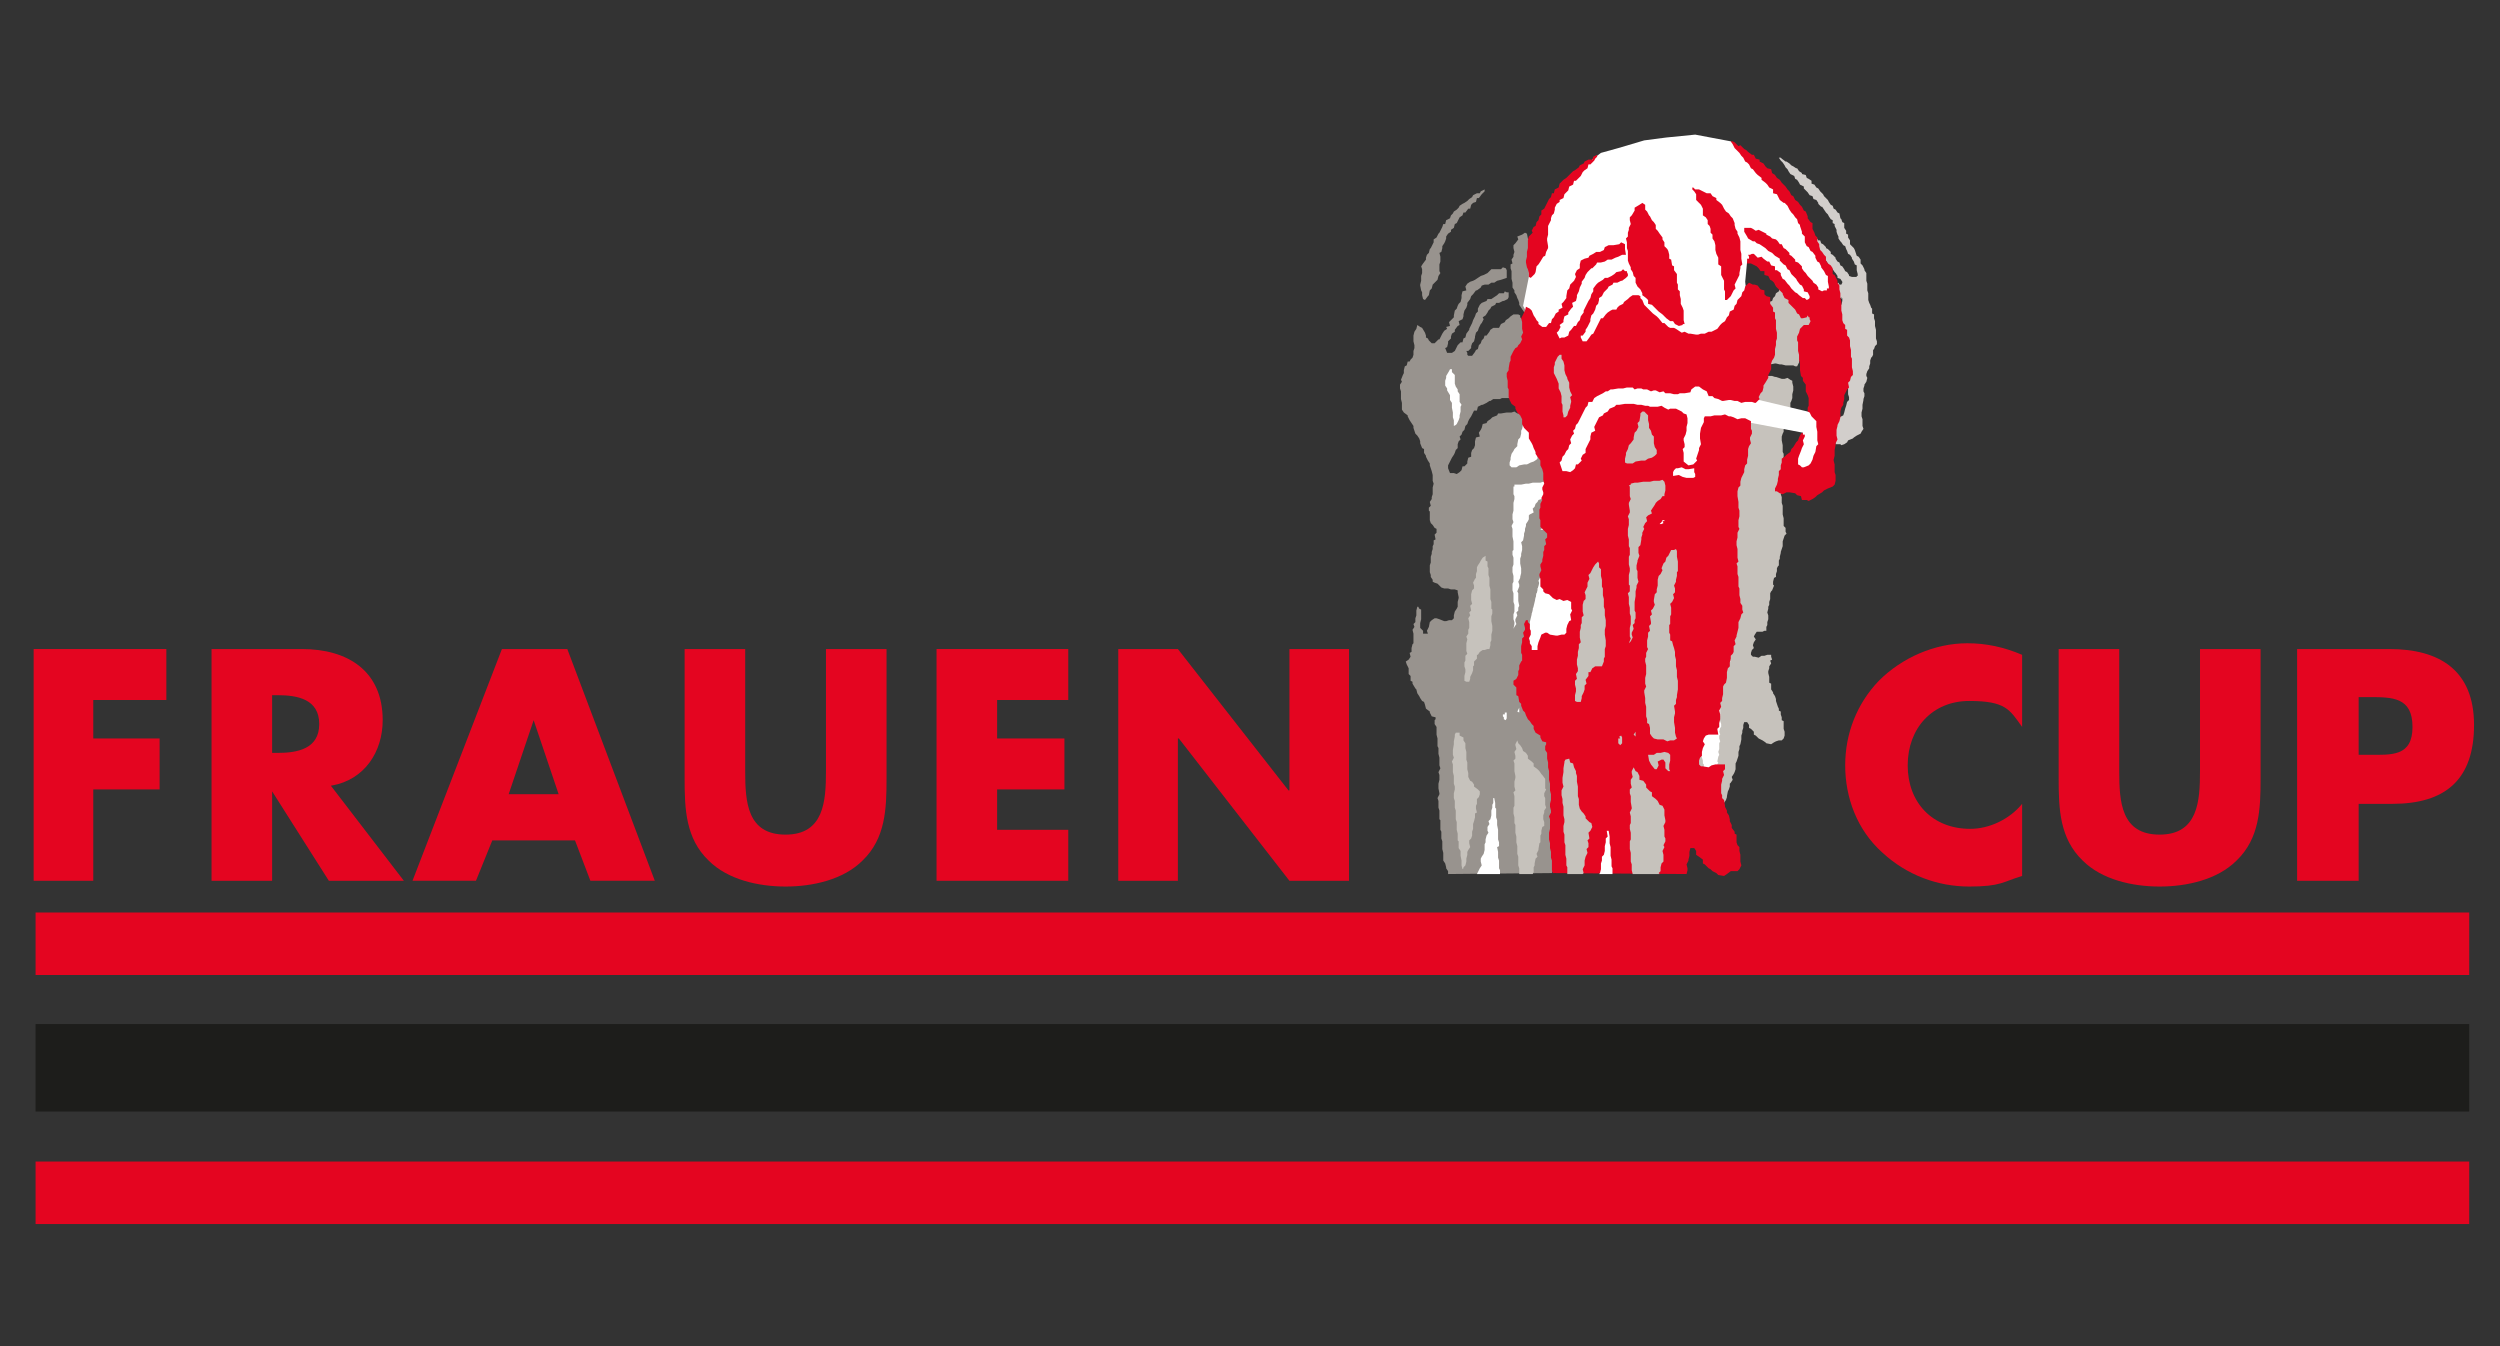 <svg viewBox="0 0 260 140" version="1.1" xmlns="http://www.w3.org/2000/svg" data-sanitized-data-name="Ebene 1" data-name="Ebene 1" id="Ebene_1">
  <rect x="0" y="0" width="260" height="140" fill="#333333" stroke="none"/>
  <defs>
    <style>
      .cls-1 {
        fill: #c6c2bc;
      }

      .cls-1, .cls-2, .cls-3, .cls-4, .cls-5, .cls-6, .cls-7 {
        stroke-width: 0px;
      }

      .cls-2 {
        fill-rule: evenodd;
      }

      .cls-2, .cls-5 {
        fill: #e40520;
      }

      .cls-3 {
        fill: #1d1d1b;
      }

      .cls-4 {
        fill: #98938e;
      }

      .cls-6 {
        fill: #fff;
      }

      .cls-7 {
        fill: #d2cecb;
      }
    </style>
  </defs>
  <g>
    <polygon points="17.3 72.8 17.3 67.5 3.5 67.5 3.5 91.6 9.7 91.6 9.7 82.1 16.6 82.1 16.6 76.8 9.7 76.8 9.7 72.8 17.3 72.8" class="cls-2"></polygon>
    <path d="M34.5,81.7c3.4-.6,5.3-3.5,5.3-6.8,0-5.1-3.6-7.4-8.4-7.4h-9.4v24.1h6.3v-9.3h0l5.9,9.3h7.8l-7.6-9.9ZM28.3,72.3h.6c2,0,4.3.4,4.3,3s-2.3,3-4.3,3h-.6v-6Z" class="cls-2"></path>
    <path d="M59.8,87.4l1.6,4.2h6.7l-9.1-24.1h-6.8l-9.3,24.1h6.6l1.7-4.2h8.6ZM58.1,82.6h-5.2l2.6-7.7h0l2.6,7.7Z" class="cls-2"></path>
    <path d="M85.9,67.5v12.7c0,3.1-.2,6.6-4.2,6.6s-4.2-3.4-4.2-6.6v-12.7h-6.3v13.5c0,3.1.1,6.2,2.5,8.5,2,2,5.2,2.7,8,2.7s6-.7,8-2.7c2.4-2.3,2.5-5.4,2.5-8.5v-13.5h-6.3Z" class="cls-2"></path>
    <polygon points="111.1 72.8 111.1 67.5 97.4 67.5 97.4 91.6 111.1 91.6 111.1 86.3 103.7 86.3 103.7 82.1 110.7 82.1 110.7 76.8 103.7 76.8 103.7 72.8 111.1 72.8" class="cls-2"></polygon>
    <polygon points="116.3 91.6 122.5 91.6 122.5 76.8 122.6 76.8 134.1 91.6 140.3 91.6 140.3 67.5 134.1 67.5 134.1 82.2 134 82.2 122.5 67.5 116.3 67.5 116.3 91.6" class="cls-2"></polygon>
  </g>
  <g>
    <path d="M210.3,68.1c-1.9-.8-3.7-1.2-5.7-1.2-3.4,0-6.8,1.5-9.2,3.9-2.3,2.4-3.5,5.5-3.5,8.8s1.2,6.7,3.9,9.1c2.5,2.3,5.7,3.5,9,3.5s3.5-.5,5.5-1.1v-7.5c-1.3,1.6-3.4,2.6-5.4,2.6-3.9,0-6.5-2.7-6.5-6.6s2.6-6.7,6.4-6.7,4.2.9,5.5,2.7v-7.5Z" class="cls-2"></path>
    <path d="M228.8,67.5v12.7c0,3.1-.2,6.6-4.2,6.6s-4.2-3.4-4.2-6.6v-12.7h-6.3v13.5c0,3.1.1,6.2,2.5,8.5,2,2,5.2,2.7,8,2.7s6-.7,8-2.7c2.4-2.3,2.5-5.4,2.5-8.5v-13.5h-6.3Z" class="cls-2"></path>
    <path d="M239,91.6h6.3v-8h3.5c5.5,0,8.5-2.5,8.5-8.2s-3.6-7.9-8.8-7.9h-9.6v24.1ZM245.3,72.5h1.1c2.4,0,4.5,0,4.5,3.1s-2.2,2.9-4.5,2.9h-1.1v-6Z" class="cls-2"></path>
  </g>
  <rect height="6.5" width="253.1" y="120.8" x="3.7" class="cls-5"></rect>
  <rect height="9.1" width="253.1" y="106.5" x="3.7" class="cls-3"></rect>
  <g>
    <polygon points="177.6 86.2 177.8 86.1 178 85.8 178.2 85.7 178.5 85.4 178.5 85.3 178.7 84.9 178.9 84.8 178.8 84.5 179 84.3 179.2 84 179.2 83.7 179.3 83.5 179.5 83.2 179.6 82.9 179.6 82.8 179.7 82.3 179.8 82.1 179.9 81.8 179.9 81.5 180 81.4 180.2 81.1 180.1 80.8 180.3 80.5 180.4 80.3 180.5 80 180.5 79.7 180.5 79.4 180.6 79.2 180.7 78.9 180.8 78.6 180.8 78.3 180.8 78.2 180.9 77.9 180.9 77.6 181 77.4 181.1 76.9 181.1 76.8 181.1 76.5 181.2 76.2 181.2 76 181.3 75.7 181.3 75.4 181.4 75.1 181.6 75.1 181.7 75.1 181.9 75.4 181.9 75.7 182.1 75.8 182.4 76.1 182.4 76.4 182.6 76.5 182.9 76.8 183.1 76.9 183.3 77 183.6 77.2 183.7 77.3 184.2 77.4 184.5 77.2 184.7 77.1 185 77 185.3 77 185.5 76.8 185.6 76.5 185.6 76.2 185.6 76.1 185.5 75.8 185.5 75.6 185.5 75.3 185.5 75 185.3 74.9 185.3 74.6 185.2 74.3 185.2 74 185 73.9 185 73.7 184.9 73.5 184.8 73.2 184.7 72.9 184.7 72.7 184.6 72.4 184.4 72.1 184.4 72 184.2 71.7 184.2 71.6 184.2 71.1 184 71 184 70.7 184 70.5 184 70.4 183.9 70 183.9 69.8 184 69.5 184 69.3 184.2 69 184.1 68.7 184.3 68.6 184.2 68.3 184.2 68.1 184.1 68.1 183.8 68.1 183.5 68.2 183.2 68.2 182.9 68.4 182.5 68.3 182.3 68.3 182.1 68.1 182.1 67.9 182.2 67.6 182.4 67.4 182.3 67.1 182.4 66.8 182.6 66.5 182.4 66.2 182.5 66 182.7 65.7 182.9 65.7 183.1 65.7 183.3 65.7 183.5 65.6 183.7 65.6 183.7 65.2 183.8 65 183.8 64.7 183.9 64.4 183.9 64.3 183.9 64 183.8 63.7 183.9 63.3 183.9 63.1 184 62.9 184 62.6 184.1 62.3 184.1 62.1 184.1 61.7 184.2 61.5 184.3 61.4 184.5 60.9 184.4 60.8 184.4 60.5 184.5 60.1 184.7 60 184.7 59.7 184.8 59.4 184.8 59.1 184.9 58.9 185 58.8 185 58.3 185.1 58.1 185.1 57.9 185.2 57.5 185.2 57.4 185.3 57.1 185.4 56.8 185.4 56.5 185.4 56.3 185.5 56 185.6 55.7 185.8 55.5 185.7 55.3 185.7 54.9 185.5 54.7 185.5 54.4 185.5 54.1 185.5 53.9 185.4 53.5 185.4 53.3 185.4 53 185.4 52.7 185.4 52.6 185.3 52.3 185.3 52 185.3 51.7 185.2 51.4 185.4 51.2 185.3 50.9 185.3 50.6 185.3 50.3 185.3 50.2 185.2 49.9 185.2 49.6 185.3 49.3 185.3 49.1 185.3 48.8 185.4 48.5 185.4 48.4 185.4 47.9 185.4 47.8 185.5 47.5 185.5 47.2 185.4 47 185.4 46.7 185.4 46.4 185.4 46.3 185.3 45.8 185.3 45.7 185.3 45.4 185.4 45.1 185.5 44.9 185.5 44.6 185.6 44.3 185.8 44 185.9 43.8 185.9 43.6 186 43.2 186.1 43.1 186.1 42.8 186.2 42.5 186.2 42.3 186.2 41.9 186.3 41.7 186.4 41.4 186.4 41.1 186.4 41 186.5 40.6 186.5 40.4 186.5 40.2 186.4 39.8 186.4 39.6 186.2 39.5 185.9 39.3 185.6 39.4 185.3 39.4 185 39.3 184.7 39.2 184.6 39.2 184.3 39.1 184 39.1 183.7 39.1 183.4 39.1 183.1 39.2 182.9 39.2 182.6 39.2 182.5 39.4 182.5 39.7 182.4 40 182.3 40.1 182.2 40.6 182.2 40.9 182.2 41 182.2 41.5 182.1 41.8 182.1 42 182 42.3 181.9 42.7 181.9 42.9 181.6 43.2 181.2 43.2 180.9 43 180.9 42.8 180.8 42.5 180.8 42.2 180.8 41.9 180.9 41.8 180.9 41.5 180.9 41.2 180.8 41 181 40.7 181.1 40.4 181.1 40.1 181.2 39.8 181.1 39.5 181.1 39.3 181.1 39.1 180.8 38.9 180.6 38.8 180.3 38.7 180.2 38.5 179.7 38.6 179.6 38.6 179.3 38.5 179 38.3 178.6 38.4 178.5 38.4 178.1 38.4 177.9 38.3 177.6 38.3 177.3 38.2 177 38.2 176.7 38.1 176.4 38.1 176.1 38.2 176 38.2 175.5 38.2 175.2 38.2 175.1 38.4 174.6 38.6 174.5 38.8 174.2 38.9 174.1 39.1 173.8 39.3 173.7 39.6 173.5 39.7 173.4 40 173.4 40.4 173.2 40.5 173 40.8 173.1 41.1 172.9 41.4 172.8 41.6 172.7 41.9 172.7 42.2 172.4 42.4 172.3 42.7 172.3 42.9 172.1 43.2 171.9 43.2 171.8 43.5 171.6 43.7 171.4 43.8 171.1 43.7 170.8 43.7 170.6 43.3 170.5 43 170.7 42.8 170.8 42.5 170.9 42.4 171.1 42.1 171.2 41.9 171.3 41.6 171.4 41.4 171.4 41.1 171.5 40.8 171.7 40.6 171.7 40.4 171.8 40.2 171.9 39.9 172 39.7 172.2 39.4 172.3 39.3 172.4 38.9 172.5 38.8 172.7 38.5 172.8 38.3 172.9 38 173.2 38 173.4 37.7 173.6 37.5 173.8 37.5 174.1 37.3 174.3 37.1 174.5 37.1 174.8 36.9 174.9 36.9 175.4 36.9 175.5 36.9 175.8 36.8 176.1 36.8 176.3 36.8 176.6 36.8 176.7 36.9 177 36.9 177.3 36.9 177.5 37 177.8 36.9 178.1 37.1 178.4 37 178.5 37 178.8 37.2 179.1 37.1 179.3 37.3 179.6 37.2 179.7 37.2 180.1 37.3 180.3 37.3 180.5 37.3 180.8 37.3 180.9 37.3 181.4 37.2 181.5 36.9 181.8 36.7 182.1 36.7 182.4 37 182.7 37.1 182.9 37.5 183.2 37.5 183.4 37.6 183.7 37.8 184 37.9 184.1 37.9 184.6 37.8 184.7 37.8 185.1 37.9 185.3 37.9 185.7 38 186 38 186.3 38 186.5 38 186.7 38.1 186.9 38.1 187 37.9 187.1 37.7 187.1 37.6 187.2 37.3 187.4 37.1 187.5 36.8 187.5 36.7 187.6 36.4 187.9 36 187.8 35.7 188 35.6 188.1 35.3 188.1 35.1 188.1 34.8 188.2 34.5 188.3 34.3 188.4 34 188.4 33.7 188.4 33.6 188.5 33.3 188.5 33 188.6 32.7 188.6 32.5 188.6 32.2 188.5 31.9 188.5 31.8 188.5 31.5 188.5 31.2 188.5 31 188.4 30.6 188.3 30.4 188.2 30.2 188.1 29.9 188 29.6 188 29.3 187.7 29.2 187.5 29 187.5 28.7 187.2 28.6 187 28.3 186.7 28.2 186.6 28.2 186.2 28.1 186.1 28.2 186 28.4 185.9 28.7 185.7 28.9 185.6 29.2 185.5 29.4 185.3 29.5 185.2 29.8 185.1 30 185 30.3 184.7 30.5 184.6 30.8 184.4 31 184.3 31.3 184 31.4 183.9 31.6 183.6 31.9 183.5 31.9 183.2 32.1 182.9 32.1 182.6 32.3 182.3 32.3 182 32.4 181.8 32.4 181.4 32.3 181.2 32.3 180.9 32.2 180.6 32.2 180.5 32.1 180.2 31.9 180 31.8 179.7 31.8 179.5 31.7 179.2 31.4 179.1 31.4 178.7 31 178.6 30.9 178.3 30.6 178.1 30.5 177.9 30.2 177.7 30.1 177.6 29.9 177.4 29.5 177.2 29.4 177.2 29.2 177.1 29.1 176.8 29.1 176.6 29.1 176.3 29.3 176.2 29.5 175.9 29.6 175.8 29.8 175.5 30 175.3 30.1 175.2 30.3 174.9 30.3 174.8 30.3 174.5 30.5 174.4 30.7 174.1 31 173.9 31 173.8 31.3 173.7 31.5 173.6 31.8 173.4 32 173.3 32.3 173.2 32.4 173 32.6 172.8 32.9 172.6 32.9 172.5 33 172.3 32.8 172.3 32.7 172.3 32.5 172.4 32.5 172.7 32.2 172.7 32 172.8 31.7 172.9 31.6 173.1 31.2 173 31.1 173.2 30.8 173.3 30.6 173.4 30.3 173.5 30 173.7 29.9 173.8 29.5 173.8 29.4 174.1 29.2 174.2 28.9 174.3 28.7 174.5 28.6 174.6 28.4 174.9 28.2 175 28.1 175.3 28 175.6 27.9 175.7 27.9 176 27.7 176.2 27.5 176.2 27.4 176.1 27.2 176.1 27.1 176 27.1 175.8 27 175.7 27.1 175.2 27.2 175.1 27.3 174.8 27.5 174.5 27.7 174.2 27.7 174.1 27.9 173.7 28.1 173.5 28.2 173.3 28.5 173.3 28.8 173.2 29 173 29.3 172.9 29.6 172.8 29.9 172.7 30.1 172.5 30.4 172.5 30.6 172.3 30.9 172.2 31.2 172 31.3 171.9 31.7 171.7 31.7 171.5 32 171.3 32.1 171.2 32.5 170.9 32.6 170.6 32.7 170.5 32.7 170.3 32.2 170.4 32.1 170.6 31.8 170.5 31.6 170.8 31.3 170.8 31.2 170.9 30.8 171.2 30.7 171.2 30.5 171.5 30.2 171.6 30 171.6 29.7 171.9 29.6 172 29.3 172 29.1 172.1 28.8 172.2 28.5 172.3 28.2 172.3 28 172.6 27.7 172.7 27.4 172.8 27.2 173.1 26.9 173.3 26.9 173.5 26.6 173.7 26.4 174 26.4 174.3 26.3 174.5 26.2 174.8 26.1 175.1 26 175.4 25.9 175.7 25.8 176 25.7 176 25.3 175.9 25 175.9 24.8 175.6 24.7 175.5 24.9 175 24.9 174.9 24.9 174.6 25 174.3 25.1 174.2 25.3 173.9 25.5 173.6 25.5 173.3 25.7 173 25.9 172.9 26 172.6 26.1 172.3 26.2 172.2 26.5 172.2 26.8 171.9 27 171.8 27.3 171.8 27.6 171.7 27.9 171.6 28.1 171.4 28.3 171.3 28.6 171.2 28.7 171.1 29.2 171.1 29.3 170.8 29.6 170.7 29.8 170.7 30.1 170.4 30.3 170.4 30.4 170.2 30.6 170 30.9 169.9 31.1 169.8 31.4 169.6 31.4 169.4 31.7 169.1 31.8 168.7 31.5 168.7 31.3 168.6 31.2 168.5 31.1 168.4 30.8 168.2 30.4 168 30.2 167.7 30.1 167.6 30.4 167.5 30.7 167.3 31 167.4 31.3 167.4 31.6 167.4 31.9 167.4 32.2 167.3 32.5 167.4 32.8 167.2 33.1 167.1 33.3 167 33.5 166.8 33.5 166.7 33.8 166.6 33.9 166.4 34.3 166.5 34.5 166.3 34.7 166.2 35.2 166.2 35.3 166.1 35.6 166.1 35.9 166.2 36.2 166.2 36.5 166.2 36.8 166.2 37 166.3 37.3 166.3 37.6 166.3 37.9 166.5 38.1 166.8 38.4 166.8 38.5 167 38.8 167.2 39.1 167.4 39.4 167.4 39.6 167.4 39.8 167.6 40.1 167.7 40.3 167.9 40.5 168 40.9 168 41 168.2 41.4 168.3 41.6 168.3 41.9 168.5 42.1 168.5 42.3 168.7 42.6 168.9 42.9 168.9 43 168.9 43.3 169.1 43.6 169.1 43.9 169.1 44.1 169.2 44.3 169.2 44.5 169.2 44.8 169.1 45.1 169.1 45.2 169.1 45.5 169.1 45.7 169 46 169 46.1 168.9 46.4 168.9 46.7 168.8 46.9 168.8 47.2 168.8 47.4 168.9 47.6 168.9 47.8 168.9 48.1 168.9 48.4 169.1 48.5 169.3 48.8 169.4 48.9 169.5 49.2 169.3 49.4 169.4 49.9 169.2 50 169.3 50.3 169.1 50.5 169.1 50.8 169 51.1 169.1 51.2 168.9 51.5 168.9 51.7 169 52 168.8 52.3 168.9 52.5 168.9 52.7 168.9 52.9 168.9 53.2 168.9 53.3 169.1 53.6 169.1 53.8 169.3 53.9 169.6 54 169.9 54.3 170.2 54.4 170.5 54.4 170.8 54.5 171.1 54.5 171.4 54.6 171.5 54.8 171.5 55.2 171.5 55.4 171.4 55.7 171.5 56.1 171.3 56.3 171.2 56.6 171.1 56.9 171.1 57.2 170.9 57.4 170.8 57.4 170.7 57.4 170.4 57.4 170.2 57.4 169.7 57.3 169.4 57.2 169.3 57.2 169 57.4 168.9 57.5 168.8 58 168.6 58.3 168.7 58.6 168.5 58.6 168.4 58.6 168.2 58.6 168.2 58.3 168 58.1 168 57.9 168 57.6 168.1 57.3 168.1 57 168.1 56.9 168 56.4 167.9 56.3 167.8 56.1 167.7 56.1 167.6 56.5 167.6 56.8 167.6 56.9 167.5 57.2 167.5 57.5 167.4 57.7 167.4 58 167.3 58.3 167.3 58.6 167.3 58.9 167.4 59 167.4 59.5 167.3 59.6 167.2 59.9 167.2 60.3 167 60.4 167.1 60.7 166.9 61 166.7 61.2 166.7 61.5 166.9 61.8 166.9 62.1 166.9 62.4 167.1 62.5 167.1 62.9 167.3 63.1 167.3 63.2 167.5 63.7 167.7 63.8 167.7 64.1 167.8 64.4 168 64.5 168.2 64.8 168.4 64.9 168.4 65.2 168.5 65.5 168.9 65.8 168.9 65.9 169.1 66.2 169.4 66.3 169.4 66.5 169.3 66.6 169.3 66.9 169.5 67.2 169.5 67.4 169.5 67.7 169.5 68 169.6 68.3 169.6 68.4 169.6 68.7 169.6 69 169.6 69.2 169.7 69.4 169.7 69.7 169.7 70 169.7 70.3 169.8 70.7 169.8 70.8 169.8 71.1 169.7 71.4 169.7 71.7 169.8 72 169.8 72.1 169.6 72.5 169.7 72.7 169.7 72.9 169.7 73.3 169.7 73.5 169.6 73.8 169.6 74.1 169.7 74.4 169.7 74.7 169.7 75 169.7 75.1 169.8 75.4 169.8 75.7 169.8 75.9 169.8 76.2 169.9 76.5 169.9 76.8 169.9 76.9 169.9 77.2 170 77.5 170 77.8 170 78 170 78.3 170.1 78.6 170.1 78.8 170.1 79.2 170.1 79.3 170.1 79.6 170.3 79.9 170.4 80.2 170.4 80.3 170.5 80.6 170.6 80.9 170.7 81 170.7 81.3 170.8 81.5 170.9 81.8 171.1 82 171.3 82.2 171.3 82.5 171.5 82.6 171.8 82.6 171.8 82.7 172.2 82.5 172.5 82.5 172.8 82.2 172.9 81.9 173 81.6 173.1 81.3 173.3 81.1 173.3 80.8 173.4 80.5 173.5 80.3 173.6 80 173.6 79.7 173.6 79.4 173.7 79.3 173.8 78.9 174 78.6 173.9 78.3 173.9 78 174 77.9 174 77.6 174.1 77.3 174.3 77 174.2 76.8 174.2 76.5 174.3 76.2 174.3 75.9 174.4 75.8 174.6 75.4 174.5 75.1 174.5 75 174.6 74.7 174.6 74.4 174.8 74.2 174.7 73.8 174.9 73.8 174.9 74.2 174.9 74.4 174.9 74.7 175 74.8 175 75.1 175 75.4 175 75.6 175.1 75.8 175.1 76.1 175.1 76.3 175.1 76.7 175.2 76.9 175.2 77 175.2 77.5 175.2 77.6 175.2 77.9 175.3 78.2 175.1 78.4 175.2 78.8 175.2 79 175.2 79.3 175.2 79.6 175.3 79.7 175.3 80 175.3 80.3 175.3 80.5 175.3 80.8 175.4 81.1 175.4 81.3 175.4 81.5 175.4 81.8 175.5 82.1 175.5 82.2 175.5 82.7 175.5 82.8 175.7 83.1 175.7 83.4 175.8 83.6 175.9 83.8 175.9 84.2 176.1 84.3 176.1 84.6 176.2 84.7 176.4 85.2 176.4 85.3 176.5 85.6 176.7 85.7 176.7 85.9 177 86.1 177.3 86.3 177.6 86.2" class="cls-1"></polygon>
    <polygon points="178.3 82.5 178.3 82.3 178.2 82 178.3 81.8 178.4 81.4 178.5 81.2 178.4 80.9 178.5 80.6 178.5 80.4 178.5 80.1 178.7 79.9 178.6 79.5 178.7 79.3 178.6 79.2 178.7 78.7 178.8 78.5 178.7 78.2 178.8 77.9 178.8 77.8 178.8 77.3 178.9 77.1 178.8 76.8 178.8 76.5 178.9 76.4 178.8 76.1 178.9 75.7 179 75.6 179 75.3 178.9 75 178.8 74.7 178.9 74.4 178.9 74.2 178.9 73.9 178.9 73.6 178.8 73.5 178.7 73 178.7 72.9 178.6 72.6 178.7 72.3 178.7 72.1 178.6 71.7 178.5 71.5 178.5 71.2 178.3 71 178.1 70.9 177.9 70.6 177.7 70.5 177.3 70.3 177.3 70 177.1 69.9 176.7 69.7 176.7 69.4 176.4 69.1 176.1 69 176.1 68.8 175.8 68.5 175.7 68.4 175.5 68.1 175.4 68 175.5 68.1 175.4 68.4 175.4 68.6 175.5 68.9 175.4 69.2 175.5 69.5 175.5 69.8 175.4 70 175.5 70.3 175.5 70.5 175.6 70.8 175.6 71 175.8 71.4 175.8 71.6 175.7 71.9 175.8 72.2 175.8 72.3 175.9 72.8 175.8 72.9 175.9 73.2 175.9 73.5 176 73.7 176.1 74.1 176 74.3 176 74.6 176.1 74.9 176.2 75.2 176.2 75.3 176.3 75.7 176.3 75.9 176.4 76.2 176.5 76.4 176.5 76.6 176.6 76.9 176.6 77.2 176.7 77.5 176.8 77.8 176.8 78.1 176.9 78.2 176.9 78.5 177 78.8 177.1 79.1 177.1 79.4 177.2 79.5 177.2 79.8 177.3 80.1 177.3 80.2 177.4 80.7 177.5 80.8 177.6 81.1 177.6 81.4 177.7 81.7 177.8 82 177.8 82.1 178 82.4 178.1 82.7 178.2 82.6 178.3 82.5" class="cls-6"></polygon>
    <polygon points="172 80.2 172.1 80 172.3 79.7 172.2 79.4 172.3 79.1 172.3 78.8 172.5 78.6 172.6 78.3 172.6 78 172.5 77.7 172.7 77.6 172.8 77.2 172.7 77 172.9 76.6 172.9 76.5 172.8 76.2 173 75.9 173.1 75.6 173.1 75.3 173.2 75.1 173.2 74.8 173.1 74.5 173.3 74.4 173.2 73.9 173.4 73.8 173.5 73.4 173.5 73.1 173.3 73 173 72.7 173 72.6 172.8 72.3 172.6 72.2 172.4 71.9 172.4 71.6 172.4 71.5 172.4 71.1 172.3 70.9 172.3 70.6 172.3 70.3 172.3 70.1 172.2 69.7 172.2 69.5 172.2 69.2 172.2 68.9 172.1 68.8 172 68.5 171.9 68.2 171.6 68.1 171.6 67.8 171.3 67.8 171.2 68 171.2 68.1 171.1 68.6 171.1 68.7 171.1 68.9 171 69.3 171 69.5 171 69.8 171.1 70.1 170.9 70.4 171 70.7 171 70.8 171 71.1 171 71.4 171.1 71.7 171.1 71.9 171.1 72.3 171.1 72.5 171.2 72.8 171.2 73 171.1 73.4 171.1 73.7 171.1 73.8 171.2 74.1 171.2 74.4 171.2 74.7 171.2 75 171.3 75.3 171.3 75.4 171.3 75.7 171.3 76 171.4 76.3 171.4 76.6 171.4 76.8 171.4 77.1 171.5 77.4 171.5 77.7 171.5 77.8 171.5 78.3 171.5 78.4 171.7 78.7 171.7 79 171.7 79.1 171.8 79.6 171.8 79.7 171.8 80 171.9 80.3 172 80.3 172 80.2" class="cls-6"></polygon>
    <polygon points="179.9 68.7 179.9 68.2 180 67.9 180 67.5 179.8 67.3 179.5 67.2 179.2 67.2 178.9 67.3 178.6 67.4 178.2 67.5 178.2 67.9 178.4 68.2 178.7 68.6 178.9 68.6 179 68.3 179 68 179.3 67.8 179.4 67.8 179.6 68.1 179.6 68.5 179.8 68.8 180 68.8 179.9 68.7" class="cls-6"></polygon>
    <polygon points="176 66.5 176 66.3 176 66.2 176 66 175.9 65.9 175.8 65.9 175.8 66 175.6 66.1 175.7 66.2 175.7 66.4 175.7 66.5 175.9 66.6 176 66.5" class="cls-6"></polygon>
    <polygon points="179.7 66.3 180 66.3 180.3 66.2 180.6 66 180.4 65.9 180.4 65.6 180.4 65.3 180.4 65.2 180.3 64.7 180.3 64.6 180.3 64.3 180.4 64 180.4 63.8 180.3 63.4 180.5 63.2 180.5 62.9 180.6 62.6 180.6 62.5 180.7 62 180.6 61.9 180.6 61.5 180.6 61.3 180.6 61 180.5 60.7 180.5 60.4 180.5 60.1 180.5 59.8 180.4 59.5 180.4 59.2 180.4 58.9 180.3 58.6 180.2 58.3 180.2 58 180 57.9 179.9 57.4 179.9 57.3 179.9 57 179.9 56.7 180 56.5 180 56.2 180 55.9 180.1 55.8 180.1 55.5 180 55.2 180 54.9 180.1 54.7 180.3 54.4 180.2 54.1 180.4 53.9 180.4 53.6 180.3 53.4 180.5 53 180.4 52.9 180.5 52.6 180.5 52.3 180.7 52.1 180.6 51.8 180.6 51.5 180.6 51.4 180.6 50.9 180.5 50.8 180.5 50.6 180.5 50.5 180.5 50.3 180.3 50.4 180.1 50.4 179.9 50.7 179.8 50.9 179.7 51 179.5 51.3 179.4 51.5 179.3 51.9 179.3 52.1 179.2 52.4 179.1 52.6 178.9 52.9 179 53.2 179 53.3 178.9 53.6 178.9 53.9 178.7 54.1 178.6 54.5 178.7 54.7 178.7 55 178.6 55.3 178.4 55.5 178.4 55.8 178.3 55.9 178.3 56.4 178.4 56.5 178.2 56.7 178.3 57.1 178.1 57.3 178.2 57.6 178 57.9 178.1 58.1 178.1 58.5 178.1 58.6 178 59 178 59.3 177.9 59.4 177.9 59.7 177.9 60 178 60.2 178 60.6 178 60.7 177.9 61.1 177.9 61.4 177.9 61.5 178 61.8 177.8 62.1 177.8 62.3 177.9 62.7 177.9 62.9 177.9 63.1 178 63.5 178 63.6 178 63.9 178 64.2 178 64.5 178.1 64.8 178.2 64.9 178.3 65.2 178.3 65.5 178.3 65.7 178.5 66 178.6 66.1 179 66.2 179.4 66.2 179.7 66.3" class="cls-6"></polygon>
    <polygon points="177.1 65.8 177.1 65.6 177.1 65.5 177.1 65.2 177.1 65.5 177 65.8 177.1 65.9 177.1 65.8" class="cls-6"></polygon>
    <polygon points="172.5 63 172.6 62.7 172.6 62.6 172.7 62.3 172.9 62 172.8 61.7 173 61.5 173 61.2 173.2 60.9 173.2 60.6 173.3 60.6 173.5 60.3 173.7 60.1 173.9 60.1 174.2 60.1 174.3 60 174.5 59.7 174.4 59.4 174.6 59.3 174.5 58.8 174.5 58.7 174.7 58.4 174.6 58.1 174.6 57.9 174.6 57.5 174.6 57.3 174.5 57 174.6 56.7 174.6 56.4 174.6 56.3 174.6 55.8 174.5 55.7 174.5 55.4 174.5 55.1 174.5 54.8 174.4 54.5 174.4 54.2 174.4 54.1 174.3 53.6 174.3 53.5 174.3 53.1 174.3 52.8 174.3 52.6 174.2 52.4 174.2 52 174.1 51.8 174 51.5 174 51.4 173.7 51.6 173.6 51.9 173.5 52 173.3 52.3 173.2 52.5 173.2 52.8 173.1 53.1 173.1 53.4 173 53.6 172.9 53.9 172.9 54.2 172.9 54.5 172.8 54.6 172.7 54.9 172.7 55.2 172.7 55.5 172.8 55.8 172.6 56 172.7 56.4 172.5 56.6 172.6 56.9 172.4 57.2 172.5 57.5 172.5 57.7 172.5 58.1 172.4 58.3 172.4 58.6 172.3 58.9 172.3 59.2 172.2 59.5 172.2 59.8 172.2 59.9 172.3 60.2 172.3 60.5 172.2 60.7 172.2 61.1 172.1 61.3 172.1 61.6 172.1 61.9 172.1 62.2 172 62.5 172.1 62.8 172.1 62.9 172.2 63.1 172.4 63.1 172.5 63" class="cls-6"></polygon>
    <polygon points="176.7 58 176.8 57.7 176.8 57.4 176.8 57.3 176.9 56.9 176.9 56.7 177 56.5 177 56.2 177.1 56 177.1 55.6 177.1 55.4 177 55.1 177 54.9 177 54.7 177.1 54.2 177.1 54.1 177.1 53.8 177.2 53.5 177.2 53.3 177.3 53 177.3 52.7 177.3 52.6 177.2 52.1 177.2 52 177.2 51.7 177.3 51.4 177.3 51.2 177.4 50.9 177.4 50.6 177.4 50.5 177.3 50.2 177.5 50 177.6 49.5 177.6 49.4 177.7 49.1 177.7 48.9 177.8 48.6 177.8 48.5 177.9 48.2 178 48 178 47.7 178.1 47.5 178.4 47.4 178.4 47.1 178.5 46.9 178.7 46.6 178.8 46.4 178.9 46.3 179.2 46.1 179.3 46 179.5 45.9 179.5 45.8 179.6 45.5 179.6 45 179.5 44.7 179.4 44.6 179.1 44.6 178.6 44.7 178.3 44.7 178 44.7 177.7 44.7 177.3 44.8 177 44.8 176.7 44.8 176.7 45 176.6 45 176.6 45.1 176.6 45.3 176.6 45.7 176.7 45.9 176.7 46.2 176.6 46.5 176.6 46.6 176.6 47.1 176.6 47.2 176.5 47.6 176.5 47.8 176.5 48 176.6 48.3 176.4 48.6 176.5 48.9 176.5 49.2 176.5 49.5 176.5 49.6 176.6 50.1 176.6 50.2 176.6 50.5 176.6 50.8 176.5 51 176.6 51.3 176.6 51.6 176.6 51.9 176.6 52.2 176.5 52.5 176.5 52.6 176.5 52.9 176.6 53.3 176.6 53.4 176.6 53.8 176.5 54 176.5 54.3 176.5 54.6 176.6 54.9 176.6 55.2 176.6 55.3 176.6 55.6 176.7 55.9 176.7 56.2 176.7 56.5 176.6 56.8 176.6 57 176.6 57.3 176.7 57.6 176.7 57.7 176.6 58.2 176.7 58" class="cls-6"></polygon>
    <polygon points="179.4 48.2 179.4 48 179.5 48 179.5 47.9 179.4 47.9 179.2 48 179.1 48.2 179.3 48.2 179.4 48.2" class="cls-6"></polygon>
    <polygon points="191.5 46.3 191.8 46.2 192.1 46 192.2 45.8 192.7 45.6 192.8 45.5 193.1 45.3 193.5 45.1 193.6 44.9 193.8 44.6 193.7 44.3 193.7 44.2 193.7 43.9 193.7 43.6 193.6 43.3 193.6 43 193.6 42.9 193.7 42.5 193.7 42.2 193.7 42.1 193.8 41.6 193.8 41.5 193.9 41.2 193.9 40.9 193.8 40.7 193.8 40.4 193.9 40.1 193.9 40 194.1 39.7 194.2 39.3 194.1 39.1 194.1 38.9 194.2 38.6 194.4 38.3 194.4 38.1 194.5 37.8 194.5 37.5 194.6 37.2 194.7 37.1 194.8 36.9 194.8 36.4 194.9 36.3 195 36 195.2 35.8 195.2 35.5 195.1 35.2 195.1 35.1 195.1 34.6 195.1 34.5 195.1 34.3 195 33.9 195 33.7 195 33.4 194.9 33.1 194.9 33 194.9 32.7 194.7 32.6 194.7 32.1 194.6 32 194.5 31.7 194.4 31.5 194.3 31.2 194.3 31 194.3 30.8 194.3 30.5 194.2 30.2 194.2 30.1 194.2 29.8 194.2 29.5 194.1 29.2 194.1 29 194.1 28.7 194.1 28.6 194.1 28.4 193.9 28.1 193.9 28 193.7 27.6 193.5 27.4 193.5 27.1 193.5 27 193.3 26.7 193.1 26.6 193 26.3 192.9 26 192.8 25.8 192.6 25.6 192.4 25.4 192.4 25.1 192.4 25 192.2 24.7 192.2 24.4 192 24.3 192 24 191.8 23.7 191.8 23.4 191.8 23.2 191.6 23.1 191.5 22.8 191.4 22.7 191.3 22.2 191.1 22.1 190.9 21.8 190.7 21.7 190.6 21.4 190.4 21.3 190.2 21 190.1 20.8 189.9 20.6 189.7 20.4 189.6 20.2 189.4 20 189.3 19.9 189.1 19.6 188.9 19.5 188.7 19.2 188.4 19.1 188.4 18.8 188.1 18.6 187.9 18.5 187.8 18.2 187.4 18.1 187.4 18 187.1 17.8 186.9 17.5 186.8 17.5 186.5 17.3 186.3 17.2 186.1 17 185.8 16.8 185.7 16.8 185.3 16.5 185.2 16.4 185 16.4 185.2 16.7 185.4 16.9 185.6 17.2 185.7 17.4 185.9 17.6 186 17.8 186.2 18.1 186.4 18.2 186.6 18.3 186.7 18.6 186.9 18.7 187.1 19 187.2 19.2 187.6 19.4 187.6 19.6 187.9 19.9 188 20 188.2 20.3 188.5 20.4 188.6 20.7 188.9 20.8 189.1 21.1 189.1 21.2 189.4 21.5 189.5 21.5 189.7 21.8 189.9 22.1 190.1 22.3 190.2 22.5 190.4 22.8 190.6 22.9 190.6 23.2 190.8 23.3 190.8 23.5 191 23.9 191 24.1 191.1 24.4 191.2 24.6 191.2 24.8 191.4 25.1 191.5 25.2 191.7 25.5 191.9 25.6 192 25.9 192.1 26.1 192.2 26.4 192.4 26.5 192.6 26.8 192.6 26.9 192.8 27.2 192.9 27.5 193.1 27.6 193.1 27.9 193.1 28.1 193.2 28.5 193.2 28.7 193.1 28.7 193.1 28.8 192.8 28.8 192.6 28.8 192.3 28.7 192.3 28.6 192.1 28.3 191.9 28.2 191.8 28 191.6 27.7 191.4 27.6 191.3 27.3 191.1 27.2 190.9 26.9 190.9 26.8 190.6 26.5 190.4 26.4 190.4 26.2 190.1 25.9 189.9 25.8 189.9 25.7 189.6 25.4 189.4 25.3 189.3 25 189.1 25 188.9 24.7 188.8 24.6 188.5 24.4 188.3 24.3 188 24.2 188 24 187.7 23.9 187.4 23.8 187.1 23.8 186.9 23.7 186.7 23.6 186.3 23.6 186.1 23.6 186.2 23.9 186.4 24.3 186.5 24.5 186.8 24.7 187 24.7 187.2 24.8 187.5 25 187.6 25.1 187.9 25.2 188.1 25.5 188.4 25.6 188.6 25.8 188.7 25.9 189.1 26.2 189.1 26.3 189.4 26.6 189.6 26.7 189.8 27 189.9 27.1 190.1 27.4 190.2 27.6 190.4 27.9 190.6 28 190.8 28.3 190.9 28.4 191.1 28.7 191.1 28.9 191.4 29 191.6 29.3 191.6 29.4 191.5 29.6 191.3 29.6 191.2 29.4 191 29.5 190.7 29.2 190.5 29 190.4 28.9 190.2 28.8 190.1 28.6 189.9 28.4 189.7 28.2 189.5 27.9 189.4 27.8 189.2 27.5 189.2 27.4 188.9 27.1 188.7 27.1 188.7 26.8 188.4 26.7 188.2 26.4 188 26.4 187.7 26.1 187.6 26 187.3 26.1 187.1 25.9 186.9 25.8 186.8 25.8 186.6 25.8 186.5 25.8 186.5 26 186.5 26.1 186.4 26.1 186.4 26.3 186.4 26.4 186.4 26.6 186.7 26.6 187 26.7 187.2 26.8 187.4 26.9 187.5 27.2 187.8 27.2 187.8 27.5 188.1 27.6 188.3 27.9 188.5 28 188.7 28.2 188.8 28.5 188.8 28.6 189.2 28.9 189.3 29 189.4 29.1 189.5 29.4 189.8 29.6 189.9 29.9 190 30 190.2 30.3 190.4 30.4 190.5 30.7 190.7 30.8 190.9 31.1 191 31.1 191.3 31.1 191.5 30.9 191.5 31.1 191.6 31 191.6 31.2 191.6 31.3 191.5 31.7 191.4 31.7 191.1 31.7 190.9 31.9 190.8 32 190.7 32.3 190.6 32.6 190.6 32.9 190.6 33.1 190.6 33.4 190.6 33.5 190.7 33.8 190.7 34.1 190.7 34.3 190.7 34.6 190.8 34.9 190.8 35 190.8 35.3 190.8 35.5 190.9 35.9 191 36 191 36.3 191.2 36.6 191.2 36.8 191.3 37.1 191.3 37.2 191.4 37.5 191.5 37.8 191.5 37.9 191.5 38.4 191.4 38.6 191.4 38.8 191.6 39 191.8 39.3 191.9 39.4 192.1 39.7 192.1 40 192.2 40.1 192.2 40.6 192.2 40.7 192.2 41 192.3 41.3 192.3 41.6 192.1 41.8 192 42.2 191.9 42.5 191.8 42.9 191.7 43.2 191.5 43.3 191.1 43.5 191 43.5 190.8 43.4 190.6 43.3 190.6 42.8 190.7 42.5 190.8 42.2 191 41.9 191.1 41.6 191.1 41.3 191.2 41 191.2 40.8 191 40.8 191 40.7 190.9 40.7 190.7 41 190.6 41.3 190.5 41.5 190.2 41.8 190.1 42 190 42.3 189.7 42.5 189.5 42.6 189.2 42.8 189.3 43.1 189.1 43.4 189.2 43.7 189 43.9 189.1 44.2 189 44.5 189 44.6 188.8 44.9 188.7 45.2 188.7 45.4 188.7 45.5 188.9 45.5 189.1 45.7 189.4 45.8 189.7 45.6 189.9 45.6 190.4 45.7 190.6 45.8 190.9 45.9 190.9 46.2 191.4 46.2 191.5 46.3" class="cls-7"></polygon>
    <polygon points="181.7 44.4 181.9 44.4 182.1 44.4 182 44.2 182 44 182 43.9 182 43.8 182 43.6 181.5 43.6 181.2 43.7 180.9 43.5 180.6 43.6 180.5 43.6 180.3 43.8 180.2 43.9 180.2 44.1 180.2 44.2 180.7 44.2 181 44.3 181.3 44.4 181.7 44.4" class="cls-6"></polygon>
    <polygon points="176.5 43.2 176.9 43.2 177.1 43 177.6 43 177.9 42.9 178.2 42.8 178.5 42.7 178.7 42.6 178.9 42.4 178.8 42.1 178.7 41.8 178.6 41.5 178.6 41.4 178.6 40.9 178.4 40.8 178.4 40.5 178.2 40.2 178.2 39.9 178.2 39.6 178.1 39.3 178.1 39.2 178 39 177.8 38.9 177.7 38.9 177.5 39.1 177.5 39.2 177.4 39.7 177.3 39.8 177.3 40.1 177.2 40.5 177.1 40.6 176.9 41.1 177 41.2 176.7 41.5 176.6 41.7 176.4 42 176.3 42.3 176.3 42.5 176.2 42.8 176.2 43.1 176.4 43.2 176.5 43.2" class="cls-6"></polygon>
    <polygon points="181 31.7 181 31.6 181.2 31.6 181.1 31.3 181.1 31 181.1 30.8 181.1 30.5 181 30.2 180.9 29.9 180.8 29.6 180.8 29.5 180.8 29.2 180.8 28.9 180.6 28.7 180.6 28.3 180.6 28.2 180.5 27.9 180.5 27.6 180.5 27.4 180.3 27.1 180.3 26.8 180.1 26.7 180.1 26.3 179.9 26.1 179.9 25.8 179.9 25.5 179.7 25.4 179.5 25.1 179.5 24.8 179.3 24.5 179.3 24.4 179.1 24.1 179 23.8 178.8 23.7 178.8 23.4 178.6 23.1 178.4 23 178.3 22.7 178.3 22.5 178.1 22.2 177.9 22.1 177.9 21.7 177.7 21.5 177.4 21.7 177 21.9 177 22.2 176.8 22.5 176.6 22.7 176.6 23 176.7 23.3 176.6 23.6 176.6 23.7 176.5 24 176.5 24.3 176.3 24.5 176.4 24.8 176.4 25.1 176.4 25.3 176.4 25.5 176.5 25.8 176.5 26.1 176.5 26.3 176.5 26.6 176.7 26.9 176.7 27 176.9 27.3 176.9 27.6 177.1 27.7 177.1 28 177.1 28.2 177.3 28.5 177.5 28.7 177.6 29 177.7 29.2 178 29.5 178.2 29.6 178.2 29.9 178.5 30 178.6 30.1 178.8 30.4 179 30.6 179.3 30.8 179.5 31 179.6 31.1 180 31.4 180.3 31.3 180.4 31.6 180.7 31.7 181 31.7" class="cls-7"></polygon>
    <polygon points="184.9 29.4 185 29.3 185.1 29.1 185.3 28.8 185.4 28.6 185.4 28.3 185.5 28 185.6 27.8 185.7 27.5 185.7 27.4 185.8 26.9 185.8 26.8 186 26.6 185.9 26.2 185.9 26 185.9 25.7 185.9 25.4 185.8 25.3 185.8 24.8 185.8 24.7 185.8 24.4 185.6 24.1 185.6 24 185.4 23.7 185.4 23.4 185.4 23.2 185.2 22.8 185 22.7 184.8 22.4 184.7 22.2 184.5 22 184.3 21.7 184.2 21.5 183.8 21.3 183.8 21.1 183.5 21 183.3 20.7 183 20.8 182.9 20.6 182.6 20.5 182.4 20.4 182.1 20.4 181.9 20.3 181.8 20.3 181.8 20.4 182 20.5 182.1 20.8 182.2 21 182.2 21.3 182.4 21.5 182.5 21.7 182.7 22 182.7 22.1 182.7 22.6 182.9 22.7 183.1 23 183.1 23.3 183.3 23.4 183.3 23.7 183.3 24 183.5 24.1 183.5 24.5 183.7 24.7 183.7 25 183.7 25.3 183.8 25.5 183.8 25.8 184 26.1 184 26.4 184 26.6 184.2 26.8 184.2 27.1 184.2 27.4 184.3 27.5 184.4 28 184.4 28.1 184.5 28.4 184.5 28.7 184.5 28.9 184.6 29.3 184.6 29.5 184.6 29.6 184.7 29.6 184.9 29.4" class="cls-7"></polygon>
    <polygon points="168.4 27.8 168.7 27.5 168.8 27.3 168.9 26.8 169 26.7 169.2 26.4 169.4 26 169.6 25.9 169.7 25.6 169.8 25.2 169.8 25.1 169.7 24.6 169.7 24.5 169.9 24.2 169.8 24.1 169.8 23.8 169.8 23.4 169.9 23.3 170.1 23 170 22.8 170.2 22.5 170.3 22.4 170.4 22 170.4 21.9 170.5 21.6 170.8 21.4 170.8 21.3 171.1 21.1 171.2 20.8 171.3 20.6 171.5 20.5 171.6 20.1 171.9 20 172 19.7 172.1 19.6 172.4 19.3 172.6 19.3 172.7 19 172.8 18.8 173.1 18.7 173.2 18.3 173.4 18.3 173.6 18 173.8 17.9 173.9 17.7 173.9 17.5 173.6 17.7 173.5 17.9 173.2 17.9 172.9 18.1 172.8 18.2 172.5 18.4 172.4 18.6 172.1 18.8 171.9 18.9 171.7 19.1 171.5 19.3 171.4 19.4 171.1 19.6 171 19.8 170.8 19.9 170.7 20.2 170.4 20.4 170.3 20.7 170.1 20.7 170 21 169.9 21.2 169.8 21.5 169.6 21.7 169.5 22 169.2 22.1 169.3 22.5 169.1 22.6 169 22.9 168.9 23.1 168.7 23.4 168.6 23.6 168.5 23.9 168.5 24 168.2 24.3 168.1 24.7 168.1 25 168.2 25.3 168 25.6 168.1 25.7 168.1 26 168 26.3 168 26.5 168 26.9 168.2 27.1 168.2 27.3 168.2 27.6 168.4 27.8" class="cls-7"></polygon>
    <polygon points="175.4 31.9 175.6 31.7 175.7 31.4 175.8 31.1 175.8 31 175.9 30.6 175.9 30.5 175.9 30.2 176 30 175.8 29.8 175.8 29.5 175.8 29.3 175.7 29 175.6 28.7 175.6 28.6 175.4 28.3 175.4 28 175.3 27.7 175.3 27.6 175.3 27.3 175.1 27 175.1 26.8 175.1 26.7 174.9 26.7 174.8 26.9 174.5 27.3 174.6 27.5 174.4 27.8 174.5 28.2 174.7 28.5 174.7 28.7 174.9 29.1 174.9 29.3 174.9 29.5 175.1 29.8 175.1 30.1 175.1 30.3 175.1 30.7 175.2 30.9 175.2 31.2 175.2 31.5 175.2 31.8 175.3 31.9 175.4 31.9" class="cls-6"></polygon>
    <polyline points="161.4 90.8 161.5 90.5 161.7 90.3 161.8 90 161.8 89.6 161.7 89.3 161.9 89.1 162 88.7 162.2 88.4 162.1 88.1 162.1 87.9 162.3 87.6 162.2 87.2 162.4 87 162.5 86.5 162.5 86.4 162.5 86 162.6 85.7 162.6 85.5 162.7 85.2 162.7 84.8 162.8 84.5 163 84.5 163.2 84.5 163.3 84.8 163.4 85.1 163.6 85.2 163.9 85.6 164 85.9 164.2 86 164.5 86.3 164.7 86.5 164.9 86.6 165.2 86.8 165.4 86.9 165.9 87 166.3 86.9 166.6 86.7 166.9 86.6 167.2 86.6 167.4 86.4 167.5 86.1 167.5 85.7 167.5 85.6 167.4 85.2 167.4 85.1 167.4 84.7 167.4 84.4 167.2 84.2 167.2 83.9 167.1 83.6 167.1 83.2 166.9 83.1 166.9 82.9 166.7 82.6 166.7 82.3 166.5 82 166.5 81.8 166.4 81.4 166.2 81.1 166.2 81 166 80.6 166 80.5 165.9 80 165.8 79.8 165.7 79.5 165.7 79.3 165.7 79.2 165.6 78.7 165.6 78.5 165.8 78.1 165.8 78 165.9 77.6 165.9 77.3 166 77.1 166 76.8 166 76.6 165.8 76.6 165.5 76.6 165.1 76.7 164.8 76.7 164.5 76.9 164 76.8 163.8 76.8 163.6 76.6 163.6 76.3 163.7 76 163.9 75.8 163.9 75.4 164 75.1 164.1 74.7 163.9 74.4 164.1 74.2 164.2 73.9 164.5 73.9 164.7 73.9 164.9 73.8 165.2 73.8 165.4 73.8 165.3 73.3 165.5 73.1 165.5 72.8 165.6 72.4 165.6 72.3 165.6 71.9 165.5 71.6 165.6 71.2 165.6 70.9 165.8 70.7 165.7 70.4 165.9 70 165.9 69.9 165.8 69.4 166 69.2 166.1 69 166.2 68.5 166.2 68.3 166.2 68 166.3 67.6 166.5 67.4 166.5 67.1 166.6 66.8 166.6 66.4 166.7 66.3 166.9 66.1 166.8 65.6 167 65.4 166.9 65.1 167.1 64.7 167.1 64.5 167.2 64.2 167.3 63.8 167.3 63.5 167.3 63.3 167.4 63 167.6 62.6 167.7 62.4 167.7 62.1 167.6 61.8 167.5 61.5 167.4 61.1 167.4 60.8 167.4 60.6 167.3 60.1 167.3 60 167.3 59.6 167.3 59.3 167.3 59.1 167.2 58.8 167.2 58.5 167.2 58.1 167.1 57.8 167.3 57.6 167.2 57.3 167.2 56.9 167.2 56.6 167.2 56.4 167.1 56.1 167.1 55.8 167.2 55.4 167.2 55.3 167.2 54.9 167.3 54.6 167.3 54.4 167.3 53.9 167.3 53.7 167.4 53.4 167.4 53.1 167.4 52.9 167.3 52.6 167.3 52.2 167.3 52 167.2 51.5 167.2 51.4 167.2 51.1 167.3 50.7 167.5 50.5 167.4 50.2 167.6 49.8 167.7 49.5 167.8 49.3 167.8 49 168 48.6 168.1 48.4 168.1 48.1 168.2 47.8 168.2 47.6 168.2 47.1 168.3 46.9 168.4 46.5 168.4 46.2 168.4 46.1 168.5 45.7 168.5 45.4 168.5 45.2 168.4 44.7 168.4 44.5 168.2 44.4 167.9 44.2 167.6 44.3 167.2 44.3 166.9 44.2 166.5 44 166.4 44 166 43.9 165.7 43.9 165.3 44 165 44 164.7 44 164.5 44 164.2 44.1 164 44.3 164 44.6 163.9 44.9 163.8 45.1 163.6 45.6 163.7 46 163.7 46.1 163.7 46.6 163.6 47 163.6 47.2 163.5 47.5 163.4 48 163.4 48.2 163.1 48.6 162.6 48.6 162.2 48.3 162.2 48.1 162.2 47.8 162.1 47.5 162.1 47.1 162.2 46.9 162.2 46.6 162.2 46.3 162.2 46.1 162.3 45.8 162.5 45.4 162.4 45.1 162.5 44.7 162.5 44.4 162.5 44.2 162.5 43.9 162.1 43.8 161.9 43.6 161.6 43.5 161.4 43.3 160.9 43.4 160.7 43.4 160.4 43.2 160.1 43.1 159.7 43.1 159.5 43.2 159 43.2 158.9 43 158.5 43.1 158.2 43 157.8 43 157.5 42.8 157.2 42.9 156.8 42.9 156.7 42.9 156.1 43 155.8 43 155.7 43.2 155.2 43.4 155 43.6 154.7 43.8 154.6 44 154.2 44.1 154.1 44.5 154 44.7 153.8 45 153.9 45.4 153.5 45.5 153.4 45.9 153.4 46.3 153.3 46.6 153.1 46.8 153 47.1 153 47.5 152.7 47.6 152.6 48 152.6 48.2 152.3 48.5 152.1 48.5 152 48.9 151.8 49.1 151.5 49.3 151.2 49.2 150.8 49.2 150.6 48.7 150.6 48.4 150.7 48.2 150.9 47.8 151 47.6 151.2 47.3 151.3 47.1 151.4 46.8 151.6 46.6 151.6 46.2 151.7 45.9 151.9 45.7 151.8 45.4 152 45.2 152.1 44.9 152.3 44.7 152.4 44.3 152.6 44.1 152.7 43.8 152.8 43.6 153 43.3 153.1 43.1 153.3 42.7 153.6 42.7 153.7 42.3 154.1 42.1 154.2 42.1 154.6 41.9 154.9 41.7 155 41.7 155.3 41.5 155.5 41.5 156 41.5 156.2 41.4 156.5 41.4 156.9 41.4 157 41.4 157.3 41.3 157.5 41.5 157.9 41.5 158.2 41.4 158.4 41.6 158.7 41.5 159.1 41.7 159.4 41.6 159.6 41.6 159.9 41.8 160.2 41.7 160.4 41.9 160.8 41.9 160.9 41.9 161.3 42 161.6 41.9 161.8 41.9 162.1 41.9 162.3 41.9 162.8 41.8 162.9 41.5 163.2 41.3 163.6 41.3 163.9 41.6 164.3 41.7 164.5 42.2 164.9 42.2 165 42.3 165.4 42.4 165.7 42.6 165.9 42.6 166.4 42.5 166.6 42.5 166.9 42.6 167.2 42.6 167.6 42.8 167.9 42.7 168.3 42.7 168.6 42.7 168.8 42.8 168.9 42.8 169.1 42.6 169.2 42.4 169.2 42.3 169.4 41.9 169.5 41.7 169.7 41.4 169.6 41.2 169.8 40.9 170.1 40.5 170.1 40.2 170.2 40 170.4 39.6 170.3 39.5 170.3 39.1 170.4 38.8 170.6 38.6 170.7 38.3 170.7 37.9 170.7 37.7 170.8 37.4 170.8 37.1 170.9 36.7 170.9 36.6 170.9 36.2 170.8 35.9 170.8 35.7 170.8 35.4 170.8 35 170.7 34.9 170.7 34.4 170.5 34.2 170.5 33.9 170.3 33.6 170.3 33.2 170.2 32.9 169.9 32.8 169.7 32.6 169.7 32.3 169.3 32.2 169.1 31.8 168.8 31.7 168.6 31.7 168.2 31.6 168.1 31.7 168 31.9 167.8 32.3 167.7 32.5 167.5 32.8 167.4 33 167.2 33.2 167.1 33.5 166.9 33.7 166.8 34.1 166.5 34.3 166.4 34.6 166.2 34.8 166.1 35.1 165.7 35.3 165.6 35.5 165.3 35.9 165.1 35.9 164.8 36.1 164.5 36.1 164.1 36.3 163.8 36.4 163.5 36.4 163.3 36.4 162.8 36.3 162.6 36.3 162.3 36.2 161.9 36.2 161.7 36 161.4 35.9 161.2 35.7 160.9 35.8 160.7 35.6 160.3 35.3 160.2 35.3 159.8 34.9 159.6 34.7 159.3 34.4 159.1 34.3 158.9 33.9 158.7 33.8 158.5 33.6 158.3 33.2 158.1 33 158.1 32.8 157.9 32.7 157.6 32.7 157.4 32.7 157.1 32.9 156.9 33.1 156.6 33.3 156.5 33.5 156.1 33.7 156 33.9 155.9 34.1 155.5 34.1 155.3 34.1 155 34.3 154.9 34.5 154.6 34.9 154.4 34.9 154.3 35.2 154.1 35.4 154 35.7 153.8 35.9 153.7 36.3 153.5 36.4 153.4 36.6 153.1 37 152.9 37 152.7 37 152.6 36.9 152.6 36.7 152.5 36.5 152.7 36.5 153 36.2 153 36 153.1 35.7 153.3 35.5 153.4 35.1 153.4 35 153.5 34.6 153.7 34.4 153.8 34.1 154 33.7 154.1 33.6 154.3 33.2 154.2 33 154.5 32.8 154.7 32.5 154.8 32.3 155 32.1 155.1 31.9 155.5 31.7 155.6 31.5 155.9 31.5 156.3 31.3 156.4 31.3 156.8 31.1 156.9 30.9 156.9 30.8 156.9 30.6 156.9 30.4 156.7 30.4 156.5 30.3 156.4 30.5 155.9 30.5 155.7 30.7 155.4 30.9 155.1 31.1 154.7 31.1 154.6 31.3 154.1 31.5 153.9 31.7 153.7 32.1 153.7 32.4 153.5 32.6 153.4 32.9 153.2 33.3 153.1 33.6 153 33.8 152.8 34.2 152.8 34.3 152.5 34.7 152.4 35.1 152.2 35.2 152.1 35.6 151.9 35.6 151.6 35.9 151.5 36.1 151.3 36.5 151 36.7 150.7 36.7 150.5 36.7 150.3 36.2 150.5 36.1 150.6 35.7 150.6 35.5 150.9 35.2 150.9 35 151 34.7 151.3 34.5 151.3 34.3 151.6 33.9 151.8 33.8 151.7 33.4 152.1 33.2 152.2 32.9 152.2 32.7 152.3 32.3 152.5 32 152.6 31.7 152.6 31.5 152.9 31.1 153 30.8 153.2 30.6 153.5 30.2 153.6 30.2 154 29.9 154.1 29.7 154.4 29.6 154.8 29.6 155.1 29.4 155.4 29.4 155.7 29.2 156.1 29.1 156.4 29 156.7 28.9 156.7 28.4 156.7 28.1 156.6 27.9 156.3 27.8 156.1 28 155.6 28 155.5 28 155.1 28 154.8 28.3 154.7 28.4 154.3 28.6 154 28.7 153.7 28.9 153.4 29.1 153.2 29.2 152.9 29.3 152.6 29.5 152.4 29.8 152.5 30.2 152.1 30.3 152 30.7 152 31 151.9 31.4 151.7 31.6 151.6 31.8 151.5 32.1 151.3 32.3 151.2 32.8 151.2 33 150.9 33.3 150.7 33.5 150.8 33.9 150.4 34 150.5 34.2 150.2 34.4 150 34.7 149.9 34.9 149.7 35.3 149.6 35.3 149.2 35.7 148.9 35.7 148.6 35.4 148.5 35.2 148.3 35.1 148.3 34.9 148.2 34.6 147.9 34.1 147.7 34 147.4 33.8 147.3 34.2 147.1 34.5 147 34.9 147 35.2 147 35.5 147.1 35.9 147.1 36.2 147 36.5 147 36.9 146.9 37.2 146.7 37.4 146.6 37.6 146.4 37.6 146.3 38 146.1 38.1 146 38.5 146 38.8 145.9 39 145.7 39.5 145.8 39.7 145.6 40 145.6 40.4 145.7 40.7 145.7 41.1 145.7 41.4 145.7 41.5 145.8 41.9 145.8 42.2 145.8 42.6 146 42.9 146.4 43.2 146.4 43.3 146.6 43.7 146.8 44 147 44.3 147 44.5 147.1 44.8 147.2 45.1 147.4 45.3 147.6 45.6 147.7 45.9 147.7 46.1 147.9 46.6 148.1 46.7 148.1 47.1 148.3 47.4 148.3 47.5 148.5 47.9 148.7 48.2 148.7 48.4 148.8 48.7 148.9 49 149 49.4 149 49.5 149 49.8 149 50 149.1 50.3 149 50.7 149 50.8 149 51.2 149 51.4 148.9 51.7 148.9 51.9 148.7 52.2 148.8 52.6 148.6 52.8 148.6 53.1 148.7 53.2 148.7 53.6 148.7 53.7 148.7 54.1 148.8 54.4 149 54.6 149.2 54.9 149.4 55 149.4 55.4 149.2 55.6 149.3 56.1 149.1 56.2 149.1 56.6 149 56.8 149 57.1 148.9 57.4 148.9 57.6 148.8 57.9 148.8 58.1 148.8 58.5 148.7 58.8 148.7 59 148.7 59.3 148.7 59.5 148.8 59.8 148.8 60 149 60.3 149 60.5 149.2 60.6 149.5 60.7 149.9 61.1 150.2 61.2 150.6 61.2 150.9 61.3 151.3 61.3 151.6 61.4 151.6 61.6 151.7 62.1 151.7 62.2 151.6 62.6 151.6 63.1 151.5 63.3 151.3 63.6 151.2 64 151.2 64.3 151 64.5 150.9 64.5 150.7 64.5 150.4 64.6 150.2 64.6 149.7 64.4 149.4 64.3 149.2 64.3 148.9 64.5 148.7 64.7 148.6 65.2 148.4 65.6 148.5 65.9 148.3 65.9 148.2 65.9 148 65.9 148 65.6 147.7 65.3 147.7 65.1 147.7 64.8 147.8 64.4 147.8 64.1 147.8 63.9 147.8 63.4 147.6 63.3 147.5 63.1 147.4 63.1 147.3 63.5 147.3 63.8 147.3 64 147.2 64.3 147.2 64.7 147 64.9 147.1 65.2 146.9 65.5 147 65.9 147 66.2 147 66.4 147 66.9 146.9 67 146.8 67.4 146.8 67.8 146.6 67.9 146.7 68.3 146.5 68.6 146.2 68.8 146.3 69.1 146.5 69.5 146.5 69.8 146.5 70.1 146.7 70.3 146.7 70.8 146.9 70.9 146.9 71.1 147.2 71.6 147.3 71.7 147.4 72.1 147.6 72.4 147.7 72.6 147.9 72.9 148.1 73 148.2 73.3 148.3 73.7 148.7 74 148.7 74.1 148.9 74.5 149.3 74.6 149.3 74.8 149.2 74.9 149.2 75.3 149.4 75.6 149.4 75.8 149.4 76.1 149.4 76.4 149.5 76.8 149.5 76.9 149.5 77.3 149.5 77.6 149.6 77.8 149.6 78.1 149.6 78.4 149.7 78.8 149.7 79.1 149.7 79.4 149.7 79.6 149.8 79.9 149.6 80.3 149.7 80.6 149.7 80.9 149.7 81.1 149.6 81.5 149.6 81.8 149.6 82 149.7 82.5 149.7 82.6 149.5 83 149.6 83.3 149.6 83.6 149.6 84 149.7 84.3 149.7 84.5 149.7 84.8 149.7 85.2 149.8 85.3 149.8 85.7 149.8 86 149.8 86.3 149.9 86.5 149.9 86.8 149.9 87.2 150 87.5 150 87.7 150 88 150 88.3 150.1 88.7 150.1 89 150.1 89.2 150.1 89.5 150.3 89.8 150.4 90.2 150.4 90.3 150.6 90.6 150.6 90.9" class="cls-4"></polyline>
    <polyline points="153.6 90.9 153.8 90.5 153.9 90.3 154.1 90 154 89.6 154 89.3 154.1 89.1 154.3 88.8 154.4 88.4 154.4 88.1 154.4 87.8 154.5 87.6 154.5 87.3 154.6 86.9 154.8 86.6 154.7 86.4 154.7 86 154.9 85.7 154.8 85.4 155 85.2 155.1 84.8 155.1 84.5 155.1 84.3 155.2 84 155.2 83.7 155.3 83.5 155.3 83 155.4 83 155.5 83.5 155.5 83.6 155.5 84 155.6 84.1 155.6 84.4 155.6 84.8 155.6 85 155.7 85.3 155.7 85.6 155.7 85.8 155.8 86.3 155.8 86.5 155.8 86.6 155.8 87.1 155.8 87.3 155.9 87.6 155.9 88 155.7 88.1 155.8 88.6 155.8 88.8 155.8 89.2 155.9 89.5 155.9 89.7 155.9 90 155.9 90.3 156 90.5 156 90.8 156 90.9" class="cls-6"></polyline>
    <polyline points="159.4 90.9 159.5 90.7 159.5 90.2 159.6 90 159.6 89.8 159.7 89.3 159.9 89.1 159.8 88.8 160 88.4 160 88.3 160.1 87.7 160.2 87.6 160.2 87.2 160.2 86.9 160.3 86.7 160.3 86.4 160.4 86 160.6 85.9 160.6 85.5 160.5 85.2 160.5 84.8 160.6 84.5 160.6 84.3 160.8 84 160.7 83.7 160.7 83.5 160.7 83 160.6 82.8 160.6 82.5 160.8 82.1 160.7 82 160.7 81.5 160.7 81.3 160.7 81 160.4 80.6 160.3 80.5 160.1 80.2 159.9 80 159.5 79.7 159.5 79.4 159.3 79.2 158.9 78.9 158.9 78.6 158.7 78.3 158.4 78.1 158.3 77.8 158.1 77.5 157.9 77.3 157.8 77 157.8 76.8 157.8 77 157.6 77.4 157.6 77.5 157.7 77.9 157.5 78.2 157.6 78.6 157.6 78.9 157.4 79.1 157.5 79.4 157.5 79.7 157.5 80.1 157.5 80.2 157.6 80.7 157.6 80.9 157.5 81.3 157.5 81.6 157.5 81.8 157.6 82.2 157.4 82.4 157.5 82.8 157.5 83.1 157.5 83.3 157.5 83.8 157.4 84 157.4 84.3 157.4 84.6 157.5 85 157.5 85.1 157.5 85.6 157.6 85.8 157.6 86.1 157.6 86.5 157.6 86.6 157.7 87 157.7 87.3 157.7 87.6 157.8 88 157.8 88.3 157.8 88.5 157.8 88.8 157.9 89.1 157.9 89.5 157.9 89.8 157.9 90 158 90.3 158 90.6 158 90.8 158 90.9" class="cls-1"></polyline>
    <polygon points="152.2 90.2 152.4 90 152.5 89.6 152.5 89.3 152.6 88.9 152.6 88.6 152.7 88.4 152.9 88.1 152.8 87.7 152.8 87.4 153 87.2 153.1 86.9 153.1 86.5 153.2 86.2 153.2 86 153.2 85.7 153.3 85.4 153.4 85 153.4 84.6 153.6 84.5 153.5 84.1 153.5 83.8 153.6 83.6 153.6 83.1 153.8 82.9 153.9 82.6 153.9 82.3 153.7 82.1 153.3 81.8 153.3 81.6 153.1 81.3 152.9 81.2 152.7 80.8 152.7 80.5 152.7 80.4 152.6 80 152.6 79.7 152.6 79.3 152.5 79 152.5 78.8 152.5 78.3 152.5 78.2 152.4 77.8 152.4 77.5 152.4 77.3 152.2 77 152.2 76.7 151.8 76.5 151.8 76.2 151.4 76.2 151.3 76.4 151.3 76.6 151.2 77.1 151.2 77.3 151.2 77.4 151.1 78 151.1 78.1 151.1 78.5 151.2 78.8 151 79.2 151.1 79.5 151.1 79.6 151.1 80 151.1 80.3 151.2 80.7 151.2 80.8 151.2 81.3 151.2 81.5 151.3 81.8 151.3 82.1 151.2 82.5 151.2 82.8 151.2 83 151.3 83.3 151.3 83.7 151.3 84 151.4 84.3 151.4 84.7 151.4 84.8 151.4 85.2 151.5 85.5 151.5 85.8 151.5 86.2 151.5 86.3 151.6 86.7 151.6 87 151.6 87.4 151.7 87.5 151.7 88 151.7 88.2 151.9 88.5 151.9 88.8 151.9 89 152 89.5 152 89.7 152 90 152.1 90.4 152.2 90.3 152.2 90.2" class="cls-1"></polygon>
    <polygon points="156.7 74.7 156.7 74.6 156.7 74.4 156.7 74.3 156.7 74.1 156.5 74.1 156.5 74.3 156.3 74.3 156.3 74.5 156.4 74.6 156.4 74.8 156.6 74.9 156.7 74.7" class="cls-6"></polygon>
    <polygon points="160.9 75.5 161.2 75.4 161.6 75.4 161.9 75.2 161.7 75.1 161.7 74.7 161.7 74.4 161.6 74.2 161.6 73.7 161.6 73.5 161.6 73.2 161.7 72.9 161.7 72.7 161.6 72.2 161.8 72 161.7 71.7 161.9 71.3 161.9 71.2 162 70.6 161.9 70.5 161.9 70.1 161.9 69.8 161.9 69.5 161.8 69.1 161.8 68.8 161.8 68.5 161.7 68.1 161.7 67.8 161.7 67.5 161.6 67.1 161.6 66.8 161.4 66.5 161.4 66.1 161.2 66 161.2 65.5 161.2 65.3 161.1 65 161.1 64.6 161.3 64.5 161.2 64.1 161.2 63.8 161.3 63.6 161.3 63.3 161.3 63 161.2 62.6 161.4 62.4 161.5 62.1 161.5 61.8 161.7 61.6 161.6 61.2 161.6 60.9 161.7 60.5 161.7 60.4 161.8 60 161.8 59.7 162 59.5 161.9 59.2 161.9 58.9 161.9 58.7 161.8 58.2 161.8 58 161.8 57.8 161.8 57.7 161.8 57.5 161.6 57.5 161.3 57.6 161.1 57.9 161 58.1 160.8 58.3 160.7 58.6 160.6 58.8 160.4 59.3 160.4 59.5 160.3 59.8 160.2 60 160 60.4 160.1 60.7 160.1 60.9 159.9 61.2 160 61.6 159.8 61.7 159.7 62.3 159.7 62.4 159.7 62.7 159.6 63.1 159.4 63.3 159.5 63.6 159.3 63.8 159.4 64.3 159.4 64.5 159.2 64.7 159.3 65.2 159.1 65.3 159.2 65.7 159 66 159 66.2 159.1 66.7 159.1 66.8 159 67.2 159 67.6 158.9 67.7 158.9 68.1 158.9 68.4 158.9 68.6 159 69.1 159 69.2 158.9 69.6 158.9 69.9 158.9 70.1 158.9 70.4 158.8 70.8 158.8 70.9 158.8 71.4 158.9 71.6 158.9 71.9 158.9 72.3 158.9 72.4 159 72.8 159 73.1 159 73.4 159.1 73.8 159.2 73.9 159.3 74.3 159.3 74.6 159.3 74.8 159.5 75.1 159.7 75.2 160.1 75.4 160.5 75.3 160.9 75.5" class="cls-6"></polygon>
    <polygon points="158 74 158 73.8 158 73.6 157.9 73.3 158 73.6 157.8 74 158 74.1 158 74" class="cls-6"></polygon>
    <polygon points="152.8 70.9 152.9 70.6 152.9 70.4 153.1 70 153.2 69.7 153.2 69.3 153.3 69.2 153.3 68.8 153.6 68.5 153.6 68.1 153.7 68.1 153.9 67.8 154.2 67.6 154.4 67.6 154.7 67.5 154.9 67.5 155 67.1 155 66.8 155.1 66.6 155.1 66.1 155.1 66 155.2 65.6 155.2 65.3 155.2 65.1 155.1 64.6 155.1 64.4 155.1 64.1 155.2 63.8 155.2 63.4 155.1 63.3 155.1 62.8 155.1 62.6 155 62.3 155 61.9 155 61.6 155 61.3 154.9 60.9 154.9 60.8 154.9 60.3 154.9 60.1 154.8 59.8 154.8 59.4 154.8 59.1 154.7 58.9 154.7 58.4 154.5 58.3 154.5 57.9 154.5 57.8 154.2 58 154 58.3 153.9 58.5 153.7 58.8 153.6 59 153.6 59.4 153.5 59.7 153.5 60.1 153.4 60.2 153.2 60.6 153.3 60.9 153.3 61.2 153.1 61.4 153 61.8 153 62.1 153 62.4 153.1 62.8 152.9 63 153 63.5 152.8 63.7 152.9 64 152.7 64.3 152.8 64.7 152.8 64.8 152.8 65.3 152.7 65.5 152.7 65.9 152.5 66.2 152.6 66.5 152.5 66.9 152.5 67.2 152.5 67.4 152.5 67.7 152.6 68 152.4 68.2 152.4 68.7 152.3 68.9 152.3 69.3 152.4 69.6 152.4 69.9 152.3 70.3 152.3 70.6 152.3 70.8 152.5 70.9 152.6 70.9 152.8 70.9" class="cls-1"></polygon>
    <polygon points="157.5 65.2 157.7 64.9 157.6 64.6 157.6 64.4 157.8 64 157.7 63.7 157.9 63.5 157.9 63.2 158 63 157.9 62.5 157.9 62.3 157.9 62 157.9 61.7 157.8 61.5 158 61 158 60.8 157.9 60.5 158.1 60.1 158.1 60 158.2 59.6 158.2 59.3 158.2 59.1 158.1 58.6 158.1 58.4 158.1 58.1 158.2 57.8 158.2 57.6 158.3 57.2 158.3 56.9 158.3 56.8 158.2 56.4 158.4 56.2 158.5 55.7 158.5 55.5 158.6 55.2 158.6 55 158.7 54.7 158.7 54.5 158.9 54.2 159 54 159 53.6 159.1 53.5 159.5 53.3 159.4 52.9 159.6 52.7 159.7 52.4 159.9 52.2 160 52 160.3 51.9 160.5 51.7 160.7 51.6 160.6 51.5 160.8 51.1 160.7 50.6 160.7 50.3 160.5 50.1 160.2 50.2 159.7 50.2 159.4 50.2 159 50.3 158.7 50.3 158.2 50.4 157.9 50.4 157.5 50.4 157.5 50.6 157.4 50.6 157.4 50.8 157.4 50.9 157.4 51.4 157.5 51.6 157.5 51.9 157.4 52.3 157.4 52.4 157.4 52.9 157.4 53.1 157.3 53.5 157.3 53.8 157.3 54 157.4 54.3 157.2 54.7 157.3 55 157.3 55.3 157.3 55.6 157.3 55.8 157.4 56.3 157.4 56.5 157.4 56.8 157.4 57.2 157.3 57.3 157.3 57.7 157.4 58 157.4 58.4 157.4 58.7 157.3 59 157.3 59.2 157.3 59.5 157.4 59.9 157.4 60 157.4 60.5 157.3 60.7 157.3 61.1 157.3 61.4 157.4 61.7 157.4 62 157.4 62.2 157.4 62.6 157.5 62.9 157.5 63.2 157.5 63.6 157.4 63.9 157.4 64.1 157.4 64.4 157.5 64.7 157.5 64.9 157.4 65.4 157.5 65.2" class="cls-6"></polygon>
    <polygon points="160.5 55.1 160.5 54.9 160.7 54.9 160.7 54.8 160.5 54.8 160.4 54.9 160.2 55.1 160.4 55.1 160.5 55.1" class="cls-6"></polygon>
    <polygon points="174.2 53 174.5 52.8 174.8 52.6 175 52.4 175.5 52.2 175.6 52 175.9 51.8 176.4 51.6 176.6 51.4 176.7 51.1 176.7 50.8 176.7 50.6 176.6 50.3 176.6 49.9 176.6 49.6 176.5 49.2 176.5 49.1 176.6 48.7 176.6 48.4 176.6 48.2 176.7 47.7 176.7 47.6 176.8 47.2 176.8 46.9 176.8 46.7 176.8 46.4 176.9 46 176.9 45.8 177 45.5 177.2 45.1 177.1 44.8 177.1 44.7 177.3 44.3 177.4 44 177.4 43.8 177.5 43.4 177.5 43.1 177.6 42.8 177.8 42.6 177.9 42.4 177.9 41.9 178 41.7 178.2 41.3 178.3 41.2 178.3 40.8 178.3 40.5 178.2 40.3 178.2 39.8 178.2 39.7 178.2 39.5 178.1 39 178.1 38.8 178.1 38.5 178 38.2 178 38 178 37.7 177.8 37.5 177.8 37 177.6 36.9 177.6 36.5 177.4 36.4 177.3 36 177.3 35.7 177.3 35.5 177.3 35.2 177.2 34.9 177.2 34.7 177.2 34.4 177.2 34 177.1 33.7 177.1 33.5 177.1 33.2 177.1 33 177.1 32.9 176.8 32.5 176.8 32.4 176.6 31.9 176.5 31.8 176.4 31.4 176.4 31.2 176.2 30.9 176 30.8 175.8 30.5 175.8 30.1 175.6 30 175.4 29.7 175.2 29.5 175.2 29.1 175.2 29 175 28.7 174.9 28.3 174.8 28.2 174.7 27.8 174.5 27.5 174.5 27.2 174.5 27 174.3 26.9 174.1 26.6 174.1 26.4 173.9 25.9 173.7 25.8 173.5 25.4 173.3 25.3 173.1 25 173 24.8 172.7 24.5 172.6 24.3 172.4 24 172.2 23.9 172 23.6 171.8 23.4 171.6 23.2 171.4 22.9 171.2 22.8 171 22.4 170.7 22.3 170.7 22 170.3 21.8 170.1 21.7 169.9 21.4 169.6 21.2 169.6 21.1 169.2 20.9 169 20.6 168.9 20.6 168.5 20.3 168.3 20.2 168.1 20 167.7 19.7 167.6 19.7 167.2 19.4 167 19.3 166.9 19.3 167.1 19.6 167.3 20 167.5 20.3 167.7 20.4 167.8 20.7 168 20.9 168.2 21.2 168.4 21.3 168.6 21.5 168.8 21.8 169 22 169.2 22.3 169.4 22.5 169.7 22.7 169.7 22.9 170.1 23.2 170.3 23.4 170.5 23.7 170.8 23.8 170.9 24.2 171.2 24.3 171.4 24.6 171.4 24.8 171.8 25.1 172 25.1 172.2 25.4 172.4 25.7 172.5 26 172.7 26.2 172.9 26.5 173.1 26.6 173.1 27 173.3 27.1 173.4 27.3 173.5 27.8 173.6 28 173.8 28.3 173.8 28.6 173.8 28.8 174 29.1 174.2 29.2 174.4 29.6 174.6 29.7 174.8 30 174.8 30.2 175 30.5 175.2 30.7 175.4 31 175.4 31.2 175.6 31.5 175.8 31.8 175.9 31.9 176 32.3 176 32.5 176 33 176.1 33.1 175.9 33.1 175.9 33.3 175.6 33.3 175.4 33.3 175.1 33.2 175.1 33.1 174.8 32.7 174.7 32.6 174.5 32.4 174.3 32.1 174.1 32 173.9 31.6 173.7 31.5 173.5 31.2 173.5 31 173.1 30.7 173 30.6 172.9 30.4 172.6 30.1 172.4 29.9 172.4 29.8 172 29.4 171.8 29.3 171.6 29 171.5 29 171.3 28.7 171.1 28.5 170.7 28.4 170.6 28.2 170.2 28.1 170.2 27.9 169.9 27.8 169.5 27.7 169.2 27.7 169 27.5 168.8 27.4 168.3 27.4 168.1 27.5 168.2 27.8 168.4 28.3 168.5 28.4 168.9 28.7 169.1 28.7 169.3 28.8 169.6 29 169.8 29.1 170.1 29.3 170.3 29.6 170.7 29.7 170.9 29.9 171.1 30.1 171.4 30.3 171.5 30.5 171.8 30.8 172 31 172.2 31.3 172.4 31.4 172.6 31.8 172.8 31.9 173 32.2 173.1 32.4 173.3 32.7 173.5 32.8 173.7 33.2 173.7 33.3 174.1 33.5 174.3 33.8 174.3 34 174.1 34.1 174 34.1 173.8 34 173.6 34 173.2 33.7 173.1 33.6 172.9 33.4 172.7 33.3 172.5 33.1 172.3 32.8 172.1 32.6 171.9 32.3 171.8 32.2 171.6 31.8 171.6 31.7 171.2 31.4 171 31.4 171 31.1 170.6 30.9 170.4 30.6 170.3 30.6 169.9 30.3 169.7 30.2 169.4 30.2 169.2 30 169 29.9 168.9 29.9 168.7 29.9 168.5 29.9 168.5 30.1 168.6 30.3 168.4 30.3 168.4 30.4 168.4 30.6 168.4 30.8 168.8 30.8 169.1 30.9 169.3 31.1 169.5 31.2 169.7 31.5 170 31.5 170.1 31.8 170.4 32 170.6 32.3 170.8 32.4 171 32.6 171.1 32.9 171.2 33.1 171.5 33.4 171.7 33.5 171.7 33.7 171.9 34 172.3 34.2 172.3 34.5 172.5 34.6 172.7 34.9 172.9 35.1 173.1 35.4 173.3 35.6 173.4 35.9 173.6 35.9 174 35.8 174.1 35.7 174.1 35.8 174.3 35.8 174.3 36 174.3 36.1 174.2 36.5 174 36.5 173.7 36.5 173.5 36.7 173.4 36.9 173.2 37.3 173.1 37.6 173.1 37.9 173.1 38.1 173.2 38.4 173.2 38.6 173.2 39 173.3 39.3 173.3 39.4 173.3 39.8 173.3 40.1 173.3 40.3 173.4 40.6 173.4 40.8 173.4 41.3 173.6 41.4 173.7 41.8 173.9 42.1 173.9 42.3 173.9 42.6 173.9 42.8 174.1 43.1 174.1 43.4 174.1 43.6 174.2 44.1 174.1 44.3 174.1 44.6 174.3 44.7 174.5 45.1 174.6 45.2 174.8 45.5 174.9 45.9 174.9 46 174.9 46.5 175 46.7 175 47 175 47.4 175 47.7 174.9 47.9 174.8 48.4 174.6 48.7 174.5 49.1 174.4 49.4 174.2 49.6 173.7 49.9 173.5 49.9 173.4 49.7 173.2 49.6 173.2 49.1 173.3 48.7 173.4 48.4 173.6 48 173.7 47.7 173.7 47.3 173.8 47 173.8 46.8 173.6 46.8 173.6 46.6 173.4 46.7 173.3 47 173.1 47.4 173 47.5 172.7 47.9 172.5 48.1 172.4 48.4 172.1 48.7 171.9 48.8 171.6 49 171.7 49.4 171.5 49.7 171.5 50.1 171.4 50.2 171.4 50.6 171.3 50.9 171.3 51.1 171.2 51.4 171 51.8 171 51.9 171.1 52.1 171.2 52.1 171.4 52.3 171.8 52.4 172.1 52.2 172.4 52.2 172.9 52.3 173.1 52.4 173.5 52.6 173.5 52.9 174 52.9 174.2 53" class="cls-4"></polygon>
    <polygon points="163.2 50.8 163.4 50.8 163.5 50.8 163.5 50.6 163.5 50.4 163.5 50.3 163.5 50.1 163.5 49.9 162.9 50 162.6 50 162.3 49.9 161.9 49.9 161.8 49.9 161.6 50.1 161.5 50.3 161.5 50.5 161.5 50.6 162 50.6 162.3 50.7 162.7 50.9 163.2 50.8" class="cls-6"></polygon>
    <polygon points="157.3 48.6 157.7 48.6 158 48.4 158.5 48.3 158.8 48.3 159.2 48.1 159.5 48 159.8 47.8 159.9 47.7 159.9 47.3 159.7 47 159.7 46.7 159.7 46.5 159.6 46 159.5 45.9 159.4 45.5 159.2 45.2 159.2 44.9 159.2 44.5 159.1 44.2 159.1 44 158.9 43.9 158.8 43.7 158.6 43.7 158.4 43.9 158.4 44.1 158.3 44.6 158.2 44.8 158.2 45.1 158.1 45.5 157.9 45.7 157.8 46.2 157.8 46.4 157.5 46.7 157.4 46.9 157.2 47.2 157.1 47.6 157.1 47.8 157 48.1 157 48.4 157.2 48.6 157.3 48.6" class="cls-6"></polygon>
    <polygon points="151.4 44.2 151.5 44.1 151.7 43.7 151.8 43.4 151.8 43.2 151.9 42.8 151.9 42.7 151.9 42.3 152 42.1 151.8 41.8 151.8 41.5 151.8 41.3 151.8 41 151.6 40.7 151.6 40.5 151.4 40.2 151.3 39.9 151.3 39.5 151.3 39.4 151.3 39 151 38.7 151 38.5 151 38.4 150.8 38.4 150.7 38.6 150.4 39.1 150.4 39.3 150.3 39.6 150.3 40.1 150.5 40.4 150.5 40.6 150.8 41.1 150.8 41.3 150.8 41.6 151 41.9 151 42.2 151 42.4 151.1 42.9 151.1 43.1 151.1 43.4 151.2 43.7 151.2 44.1 151.2 44.3 151.4 44.2" class="cls-6"></polygon>
    <polygon points="162.4 35.6 162.4 35.5 162.5 35.5 162.5 35.1 162.5 34.8 162.5 34.6 162.4 34.3 162.4 34 162.2 33.6 162.2 33.3 162.2 33.1 162.1 32.8 162.1 32.5 161.9 32.3 161.9 31.8 161.9 31.6 161.8 31.3 161.8 31 161.8 30.8 161.6 30.5 161.6 30.2 161.4 30 161.3 29.5 161.1 29.4 161.1 29 161.1 28.7 160.9 28.5 160.7 28.2 160.7 27.9 160.5 27.6 160.5 27.4 160.3 27.1 160.1 26.7 159.9 26.6 159.9 26.3 159.7 26 159.5 25.8 159.3 25.5 159.3 25.3 159.1 25 158.9 24.8 158.8 24.3 158.6 24.2 158.3 24.4 157.8 24.6 157.9 24.9 157.6 25.3 157.4 25.5 157.4 25.8 157.5 26.2 157.4 26.5 157.4 26.7 157.2 27 157.3 27.4 157.1 27.5 157.1 27.9 157.2 28.2 157.2 28.4 157.2 28.7 157.2 29 157.3 29.4 157.3 29.5 157.3 29.9 157.5 30.2 157.5 30.4 157.7 30.7 157.8 31 157.9 31.2 158 31.5 158 31.7 158.2 32 158.4 32.3 158.6 32.6 158.6 32.8 159 33.1 159.1 33.2 159.2 33.6 159.5 33.7 159.7 33.9 159.9 34.2 160.1 34.3 160.4 34.6 160.6 34.8 160.8 35 161.2 35.2 161.5 35.2 161.7 35.5 162.1 35.7 162.4 35.6" class="cls-4"></polygon>
    <polygon points="166.7 34 166.9 33.8 167 33.6 167.1 33.3 167.3 33.1 167.3 32.7 167.4 32.4 167.5 32.2 167.7 31.9 167.7 31.7 167.8 31.2 167.8 31 167.9 30.8 167.9 30.3 167.9 30.2 167.8 29.8 167.8 29.5 167.8 29.3 167.8 28.8 167.7 28.7 167.7 28.3 167.5 28 167.5 27.8 167.3 27.5 167.3 27.2 167.2 27 167 26.5 166.9 26.4 166.7 26.1 166.5 25.9 166.3 25.6 166.1 25.3 165.9 25.1 165.5 24.8 165.5 24.7 165.2 24.5 165 24.2 164.6 24.2 164.5 24.1 164.1 23.9 163.9 23.8 163.6 23.8 163.4 23.7 163.2 23.7 163.3 23.9 163.4 24 163.6 24.3 163.6 24.5 163.7 24.8 163.9 25.1 164.1 25.3 164.2 25.6 164.3 25.8 164.3 26.3 164.5 26.4 164.7 26.7 164.7 27.1 164.9 27.2 165 27.6 165 27.9 165.1 28.1 165.2 28.4 165.4 28.7 165.4 29 165.4 29.4 165.5 29.5 165.5 29.9 165.7 30.2 165.7 30.5 165.8 30.9 165.9 31 166 31.4 166 31.7 166 31.9 166.2 32.3 166.2 32.5 166.3 32.8 166.3 33.2 166.3 33.4 166.3 33.8 166.4 34 166.4 34.2 166.6 34.2 166.7 34" class="cls-4"></polygon>
    <polygon points="148.2 31.2 148.5 30.8 148.6 30.7 148.7 30.2 148.9 30 149 29.6 149.3 29.3 149.5 29.1 149.6 28.7 149.8 28.4 149.7 28.2 149.7 27.7 149.7 27.5 149.8 27.2 149.8 27 149.8 26.7 149.7 26.3 149.9 26.2 150 25.8 150 25.6 150.2 25.3 150.3 25.1 150.4 24.8 150.4 24.6 150.6 24.3 150.9 24.1 150.9 23.9 151.2 23.7 151.3 23.3 151.5 23.2 151.6 23 151.8 22.6 152.1 22.4 152.2 22.1 152.4 22.1 152.7 21.7 152.9 21.7 153 21.3 153.2 21.1 153.5 21 153.6 20.6 153.8 20.6 154.1 20.2 154.2 20.1 154.4 19.9 154.4 19.7 154 19.9 153.9 20.1 153.6 20.1 153.2 20.3 153.1 20.5 152.8 20.7 152.6 20.9 152.3 21.1 152.1 21.2 151.8 21.4 151.7 21.6 151.5 21.8 151.2 22 151.1 22.2 150.9 22.4 150.8 22.7 150.4 22.9 150.3 23.3 150.1 23.3 150 23.6 149.9 23.8 149.7 24.2 149.6 24.3 149.4 24.7 149.1 24.9 149.1 25.2 149 25.4 148.8 25.8 148.7 25.9 148.6 26.3 148.4 26.5 148.3 26.8 148.3 27 148 27.4 147.8 27.7 147.9 28 147.9 28.4 147.8 28.7 147.8 28.9 147.8 29.2 147.7 29.6 147.7 29.7 147.8 30.2 147.9 30.4 147.9 30.7 148 31.1 148.2 31.2" class="cls-4"></polygon>
    <polygon points="188 42.8 182.1 41.4 177.4 39.6 172.5 38.5 167.2 38.6 165.3 40.2 163.3 43.4 161.8 46.7 161.5 48.5 162.8 50.3 166.5 49.7 172.7 48.9 174.2 50.1 177.5 51.2 180.4 45.9 181.7 43.9 187.5 45 186.9 46.7 186.4 48.4 188 49.6 189.4 47.8 189.9 45.2 188.9 42.7 188 42.8" class="cls-6"></polygon>
    <polygon points="160.3 59.7 159.1 64.7 159.1 68 160.5 68.9 163.7 67.9 164.5 64.8 164.7 61.7 160.3 59.7" class="cls-6"></polygon>
    <polygon points="159 28.8 158.4 31.8 159.2 33.3 160.3 34.5 161 35.4 164.4 36.2 166 35.2 167.7 33.3 169.8 31.6 173.5 35 177.9 35.3 179.7 33.5 181.6 30.2 181.5 29.3 181.7 27.2 183.2 27.4 185.3 29.3 187.5 31.7 189.3 31.4 190.8 29.9 190 27.7 188.4 24.9 187.6 22.6 185.6 20.6 183.7 17.7 181.5 16 180 14.7 176.3 14 173.3 14.3 171 14.6 168.3 15.4 166.5 15.9 165.7 16.5 164 18.2 161.8 20.3 160.9 22.2 160.1 25.5 159 27.9 159 28.8" class="cls-6"></polygon>
    <polyline points="175.4 90.9 175.5 90.5 175.5 90.3 175.4 89.9 175.6 89.5 175.6 89.4 175.7 89 175.7 88.6 175.8 88.2 176 88.2 176.2 88.2 176.4 88.5 176.4 88.9 176.7 89.1 177.1 89.4 177.1 89.8 177.3 89.9 177.7 90.3 177.9 90.4 178.1 90.6 178.5 90.8 178.7 91 179.3 91.1 179.6 90.9 180 90.6 180.4 90.6 180.7 90.6 180.9 90.4 181.1 90 181 89.6 181 89.4 181 89.1 181 88.9 180.9 88.5 180.9 88.1 180.7 87.9 180.6 87.6 180.6 87.2 180.6 86.8 180.4 86.7 180.4 86.5 180.1 86.1 180.1 85.8 179.9 85.4 179.9 85.2 179.8 84.8 179.6 84.5 179.6 84.3 179.4 83.9 179.4 83.8 179.3 83.2 179.1 83 179.1 82.7 179 82.5 179 82.3 179 81.8 179 81.6 179.1 81.2 179.1 81 179.3 80.6 179.2 80.2 179.4 80 179.4 79.6 179.4 79.5 179.2 79.5 178.8 79.5 178.4 79.5 178 79.6 177.7 79.8 177.1 79.7 176.9 79.7 176.7 79.5 176.7 79.1 176.8 78.8 177 78.6 177 78.2 177.1 77.8 177.3 77.4 177.1 77.1 177.2 76.8 177.4 76.5 177.7 76.4 177.9 76.4 178.1 76.4 178.5 76.4 178.7 76.4 178.6 75.8 178.8 75.6 178.8 75.2 178.9 74.8 178.9 74.6 178.9 74.3 178.8 73.9 179 73.5 178.9 73.1 179.1 72.9 179.1 72.6 179.2 72.2 179.2 72 179.2 71.4 179.3 71.2 179.5 71 179.6 70.5 179.6 70.3 179.6 69.9 179.7 69.5 179.9 69.3 179.9 68.9 180 68.5 180 68.2 180.2 68 180.3 67.8 180.3 67.2 180.5 67 180.4 66.6 180.6 66.2 180.6 66.1 180.7 65.7 180.8 65.3 180.8 64.9 180.8 64.7 181 64.3 181.1 63.9 181.3 63.7 181.2 63.4 181.2 63 181 62.7 181 62.3 180.9 61.9 180.9 61.7 180.9 61.2 180.8 61 180.8 60.6 180.8 60.2 180.8 60 180.7 59.7 180.7 59.3 180.7 58.9 180.6 58.6 180.8 58.4 180.7 58 180.7 57.6 180.7 57.3 180.7 57.1 180.6 56.7 180.6 56.3 180.7 55.9 180.7 55.8 180.7 55.4 180.9 55 180.8 54.8 180.8 54.3 180.8 54.1 180.9 53.7 180.9 53.3 180.9 53.1 180.8 52.8 180.8 52.4 180.8 52.2 180.7 51.6 180.7 51.4 180.7 51.1 180.8 50.7 181 50.5 181 50.1 181.1 49.7 181.3 49.3 181.4 49.1 181.4 48.8 181.5 48.4 181.7 48.2 181.7 47.8 181.8 47.4 181.8 47.2 181.8 46.7 181.9 46.4 182.1 46.1 182 45.7 182 45.5 182.2 45.1 182.2 44.8 182.1 44.6 182.1 44 182.1 43.8 181.9 43.7 181.5 43.5 181.1 43.5 180.7 43.6 180.3 43.4 180 43.3 179.8 43.3 179.4 43.1 179 43.2 178.6 43.2 178.3 43.2 177.9 43.3 177.7 43.3 177.3 43.3 177.2 43.5 177.2 43.9 177 44.3 176.9 44.5 176.8 45.1 176.8 45.4 176.8 45.6 176.9 46.2 176.7 46.6 176.7 46.8 176.6 47.1 176.4 47.7 176.5 47.9 176.1 48.3 175.6 48.4 175.1 48 175.1 47.8 175.1 47.5 175.1 47.1 175 46.7 175.2 46.5 175.2 46.2 175.1 45.8 175.1 45.6 175.3 45.2 175.4 44.8 175.4 44.4 175.5 44 175.5 43.7 175.5 43.5 175.4 43.1 175.1 43 174.9 42.8 174.5 42.6 174.3 42.5 173.7 42.5 173.5 42.6 173.1 42.4 172.8 42.2 172.4 42.3 172.2 42.3 171.6 42.3 171.4 42.2 171.1 42.2 170.7 42.1 170.3 42.1 169.9 42 169.5 42 169.2 42 169 42 168.4 42.1 168.1 42.1 167.9 42.3 167.4 42.5 167.2 42.8 166.8 43 166.7 43.2 166.3 43.4 166.1 43.8 166 44 165.8 44.4 165.9 44.8 165.5 45 165.4 45.4 165.4 45.7 165.2 46.1 165.1 46.3 164.9 46.7 164.9 47.1 164.6 47.3 164.4 47.7 164.5 47.9 164.1 48.3 163.9 48.3 163.8 48.7 163.6 48.9 163.3 49.1 162.9 49 162.5 49 162.3 48.4 162.2 48.1 162.4 47.9 162.5 47.5 162.7 47.3 162.9 46.9 163.1 46.7 163.2 46.3 163.4 46.1 163.3 45.7 163.5 45.3 163.7 45.1 163.6 44.8 163.8 44.6 163.9 44.2 164.1 44 164.3 43.6 164.4 43.4 164.6 43 164.7 42.8 164.9 42.4 165.1 42.2 165.2 41.8 165.6 41.8 165.8 41.4 166.1 41.2 166.3 41.1 166.7 40.9 167 40.7 167.2 40.7 167.5 40.5 167.7 40.5 168.3 40.4 168.5 40.4 168.8 40.4 169.2 40.3 169.4 40.3 169.8 40.3 170 40.5 170.3 40.4 170.7 40.4 170.9 40.5 171.3 40.5 171.7 40.7 172 40.6 172.2 40.6 172.6 40.8 173 40.7 173.2 40.9 173.6 40.9 173.7 40.9 174.1 41 174.5 41 174.7 40.9 175.1 40.9 175.2 40.9 175.8 40.8 175.9 40.5 176.3 40.2 176.7 40.2 177.1 40.5 177.5 40.7 177.7 41.2 178.1 41.2 178.3 41.4 178.7 41.5 179.1 41.7 179.2 41.7 179.8 41.6 180 41.6 180.4 41.7 180.7 41.7 181.1 41.9 181.5 41.8 181.9 41.8 182.2 41.8 182.5 41.9 182.6 41.9 182.8 41.7 183 41.5 182.9 41.3 183.1 40.9 183.3 40.7 183.4 40.3 183.4 40.1 183.6 39.8 183.9 39.3 183.9 39 184 38.8 184.2 38.4 184.2 38.2 184.2 37.8 184.3 37.5 184.5 37.2 184.6 36.9 184.6 36.5 184.6 36.3 184.7 35.9 184.7 35.5 184.8 35.2 184.8 35 184.8 34.6 184.7 34.2 184.7 34 184.7 33.7 184.7 33.3 184.6 33.1 184.6 32.5 184.4 32.4 184.4 32 184.1 31.6 184.1 31.3 184.1 30.9 183.7 30.8 183.5 30.6 183.5 30.2 183.1 30.1 182.8 29.7 182.5 29.6 182.3 29.6 181.9 29.4 181.7 29.6 181.5 29.8 181.4 30.2 181.2 30.4 181.1 30.8 180.9 31 180.7 31.2 180.6 31.6 180.4 31.8 180.3 32.2 179.9 32.4 179.8 32.8 179.6 33 179.4 33.4 179.1 33.6 178.9 33.8 178.6 34.2 178.4 34.3 178 34.5 177.7 34.5 177.3 34.7 176.9 34.7 176.6 34.8 176.4 34.8 175.8 34.7 175.6 34.7 175.2 34.5 174.9 34.6 174.6 34.4 174.3 34.2 174.1 34.1 173.7 34.1 173.5 34 173.1 33.6 172.9 33.6 172.5 33.1 172.3 32.9 171.9 32.6 171.7 32.4 171.4 32.1 171.2 31.9 171 31.7 170.8 31.2 170.6 31 170.6 30.8 170.4 30.7 170 30.7 169.8 30.7 169.5 30.9 169.3 31.1 168.9 31.4 168.8 31.6 168.4 31.8 168.2 32 168.1 32.2 167.7 32.2 167.5 32.3 167.2 32.5 167 32.7 166.7 33.1 166.5 33.1 166.3 33.5 166.2 33.7 166 34.1 165.9 34.3 165.7 34.7 165.5 34.8 165.3 35.1 165 35.5 164.8 35.5 164.6 35.5 164.5 35.3 164.4 35.1 164.4 34.9 164.6 34.9 164.9 34.5 164.9 34.3 165.1 34 165.2 33.8 165.4 33.4 165.4 33.2 165.5 32.8 165.7 32.6 165.9 32.2 166 31.8 166.2 31.6 166.3 31.2 166.3 31 166.6 30.8 166.8 30.4 167 30.2 167.2 30 167.3 29.8 167.7 29.6 167.8 29.4 168.2 29.4 168.6 29.2 168.7 29.2 169.1 28.9 169.3 28.7 169.3 28.5 169.2 28.3 169.2 28.2 169 28.2 168.8 28 168.6 28.2 168.1 28.3 167.9 28.5 167.6 28.7 167.2 28.9 166.9 28.9 166.7 29.1 166.2 29.4 166 29.6 165.7 30 165.7 30.3 165.5 30.6 165.4 31 165.2 31.3 165 31.7 164.9 31.9 164.7 32.3 164.7 32.5 164.4 32.9 164.3 33.3 164.1 33.5 163.9 33.9 163.7 33.9 163.4 34.3 163.2 34.5 163.1 34.9 162.7 35.1 162.4 35.1 162.2 35.2 161.9 34.6 162.1 34.4 162.3 34 162.2 33.8 162.6 33.5 162.6 33.3 162.7 32.9 163.1 32.7 163.1 32.5 163.4 32.1 163.6 31.9 163.5 31.5 163.9 31.3 164 30.9 164 30.7 164.2 30.3 164.3 29.9 164.5 29.5 164.5 29.3 164.8 28.9 164.9 28.6 165.1 28.3 165.5 27.9 165.6 27.9 166 27.5 166.1 27.3 166.5 27.3 166.9 27.2 167.2 27 167.6 27 168 26.8 168.3 26.7 168.7 26.5 169.1 26.5 169 25.9 169 25.6 169 25.4 168.6 25.2 168.4 25.4 167.8 25.5 167.7 25.5 167.3 25.5 166.9 25.7 166.8 26 166.4 26.2 166 26.2 165.7 26.4 165.3 26.6 165.2 26.8 164.8 26.9 164.4 27.1 164.3 27.5 164.3 27.9 164 28.1 163.8 28.5 163.9 28.8 163.7 29.2 163.5 29.4 163.3 29.6 163.2 30 163 30.2 162.9 30.8 162.9 31 162.6 31.4 162.4 31.6 162.5 32 162.1 32.2 162.1 32.4 161.8 32.6 161.6 33 161.4 33.2 161.3 33.6 161.1 33.6 160.8 34 160.4 34 160 33.7 160 33.5 159.8 33.3 159.7 33.1 159.5 32.8 159.3 32.3 159.1 32.1 158.7 31.9 158.6 32.3 158.4 32.7 158.2 33.1 158.3 33.5 158.3 33.8 158.3 34.2 158.4 34.6 158.2 35 158.3 35.3 158.1 35.7 157.9 35.9 157.8 36.1 157.6 36.2 157.4 36.5 157.3 36.7 157.1 37.1 157.1 37.5 157 37.7 156.9 38.3 156.9 38.5 156.7 38.8 156.7 39.2 156.8 39.6 156.8 40 156.8 40.3 156.9 40.5 156.9 40.9 156.9 41.3 157 41.6 157.2 42 157.6 42.3 157.6 42.5 157.8 42.9 158.1 43.2 158.3 43.6 158.3 43.8 158.3 44.1 158.5 44.5 158.7 44.7 159 45 159 45.4 159 45.6 159.3 46.1 159.4 46.3 159.5 46.6 159.7 47 159.7 47.2 159.9 47.5 160.2 47.9 160.2 48.1 160.2 48.4 160.4 48.8 160.5 49.2 160.5 49.4 160.5 49.7 160.5 49.9 160.6 50.3 160.4 50.7 160.4 50.9 160.5 51.2 160.5 51.4 160.3 51.8 160.4 52 160.2 52.4 160.2 52.8 160.1 53 160.1 53.3 160.1 53.5 160.1 53.9 160.2 54.1 160.2 54.4 160.2 54.8 160.4 55 160.7 55.3 160.9 55.5 160.9 55.9 160.7 56.1 160.8 56.6 160.6 56.8 160.6 57.2 160.5 57.4 160.5 57.8 160.4 58.2 160.4 58.4 160.2 58.7 160.2 58.9 160.3 59.3 160.1 59.7 160.1 59.9 160.2 60.2 160.2 60.4 160.2 60.8 160.2 61 160.5 61.3 160.5 61.5 160.7 61.7 161.1 61.8 161.5 62.2 161.9 62.4 162.2 62.3 162.6 62.5 163 62.4 163.4 62.6 163.4 62.8 163.4 63.3 163.5 63.5 163.3 63.9 163.4 64.5 163.2 64.6 163 65 162.9 65.4 162.9 65.8 162.7 66 162.6 66 162.4 66 162 66.1 161.8 66.1 161.2 66 160.9 65.8 160.7 65.8 160.3 66 160.2 66.3 160 66.8 159.9 67.2 159.9 67.6 159.7 67.6 159.5 67.6 159.3 67.6 159.3 67.2 159.1 66.9 159.1 66.7 159 66.4 159.2 66 159.2 65.6 159.1 65.4 159.1 64.9 158.9 64.7 158.9 64.5 158.7 64.5 158.5 64.9 158.6 65.3 158.6 65.5 158.4 65.8 158.5 66.2 158.3 66.4 158.3 66.8 158.2 67.2 158.2 67.5 158.2 67.9 158.3 68.1 158.3 68.7 158.2 68.8 158 69.2 158 69.6 157.9 69.8 157.9 70.2 157.7 70.6 157.4 70.8 157.4 71.2 157.7 71.5 157.7 71.9 157.7 72.3 157.9 72.4 158 73 158.2 73.2 158.2 73.4 158.4 73.9 158.6 74.1 158.7 74.4 158.9 74.8 159.1 75 159.3 75.3 159.5 75.5 159.5 75.8 159.7 76.2 160.2 76.5 160.2 76.7 160.4 77.1 160.8 77.2 160.8 77.4 160.7 77.6 160.7 78 160.9 78.3 160.9 78.5 160.9 78.9 161 79.3 161 79.6 161 79.8 161.1 80.2 161.1 80.6 161.1 80.8 161.1 81.1 161.2 81.5 161.2 81.9 161.2 82.2 161.3 82.6 161.3 82.8 161.3 83.2 161.2 83.6 161.2 83.9 161.3 84.3 161.3 84.5 161.1 84.9 161.2 85.2 161.2 85.4 161.2 86 161.2 86.2 161.1 86.6 161.1 86.9 161.1 87.3 161.2 87.7 161.2 88 161.2 88.2 161.3 88.6 161.3 89 161.3 89.2 161.4 89.5 161.4 89.9 161.4 90.3 161.4 90.5 161.5 90.8" class="cls-5"></polyline>
    <polyline points="166.3 90.9 166.4 90.8 166.5 90.4 166.5 90.2 166.5 89.8 166.6 89.5 166.6 89.1 166.8 88.9 166.9 88.5 166.9 88.1 166.9 88 167 87.6 167 87.2 167.2 87 167.1 86.4 167.3 86.4 167.4 87 167.4 87.2 167.4 87.5 167.4 87.7 167.5 88.1 167.5 88.5 167.5 88.6 167.5 89 167.6 89.4 167.6 89.6 167.6 90.1 167.7 90.3 167.7 90.5 167.7 90.9" class="cls-6"></polyline>
    <polyline points="172.6 90.9 172.5 90.8 172.7 90.6 172.7 90.2 172.8 89.8 173 89.6 173 89.3 173 88.9 172.9 88.5 173.1 88.1 173 87.9 173.2 87.5 173.2 87.2 173.1 87 173.1 86.4 173.1 86.3 173 85.9 173.2 85.5 173.2 85.3 173.1 84.8 173.1 84.6 173.1 84.2 172.9 83.8 172.6 83.7 172.4 83.3 172.2 83.1 171.8 82.8 171.8 82.4 171.6 82.3 171.2 81.9 171.2 81.6 170.9 81.2 170.5 81.1 170.5 80.7 170.3 80.3 170.1 80.2 169.9 79.8 169.9 79.6 169.9 79.8 169.7 80.2 169.7 80.4 169.8 80.8 169.6 81.1 169.6 81.5 169.7 81.9 169.5 82.1 169.5 82.5 169.6 82.8 169.6 83.2 169.6 83.4 169.7 84 169.7 84.1 169.5 84.5 169.6 84.9 169.6 85.1 169.6 85.6 169.5 85.8 169.5 86.2 169.6 86.6 169.6 86.8 169.6 87.3 169.5 87.5 169.5 87.9 169.5 88.3 169.6 88.7 169.6 88.8 169.6 89.4 169.6 89.6 169.7 89.9 169.7 90.3 169.7 90.5 169.8 90.9" class="cls-1"></polyline>
    <polyline points="164.6 90.9 164.7 90.8 164.6 90.4 164.8 90 164.8 89.8 164.8 89.5 164.9 89.1 165.1 88.7 165 88.3 165.2 88.1 165.2 87.7 165.1 87.4 165.3 87.2 165.2 86.6 165.4 86.4 165.6 86 165.5 85.6 165.3 85.5 164.9 85.1 164.9 84.9 164.7 84.6 164.5 84.4 164.3 84.1 164.2 83.7 164.2 83.5 164.2 83.1 164.1 82.8 164.1 82.4 164.1 82 164.1 81.8 164 81.3 164 81.1 164 80.7 163.9 80.4 163.9 80.2 163.7 79.8 163.6 79.4 163.3 79.3 163.2 78.9 162.8 79 162.7 79.2 162.7 79.3 162.6 79.9 162.6 80.1 162.6 80.3 162.5 80.9 162.5 81 162.5 81.4 162.6 81.8 162.4 82.2 162.4 82.5 162.4 82.7 162.5 83.1 162.5 83.5 162.6 83.9 162.6 84 162.6 84.6 162.6 84.8 162.7 85.2 162.7 85.5 162.6 85.9 162.6 86.3 162.6 86.5 162.7 86.8 162.7 87.2 162.7 87.6 162.8 87.9 162.8 88.3 162.8 88.5 162.8 88.9 162.9 89.3 162.9 89.6 162.9 90 163 90.2 163 90.6 163 90.9" class="cls-1"></polyline>
    <polygon points="173.6 80 173.6 79.5 173.7 79.1 173.7 78.5 173.5 78.3 173.1 78.2 172.7 78.3 172.3 78.3 172 78.5 171.4 78.5 171.5 79.1 171.7 79.5 172.1 80 172.3 80 172.5 79.6 172.4 79.2 172.8 79 173 79 173.2 79.3 173.2 79.9 173.5 80.2 173.7 80.2 173.6 80" class="cls-1"></polygon>
    <polygon points="168.7 77.3 168.7 77.1 168.7 76.9 168.7 76.7 168.6 76.5 168.4 76.6 168.5 76.8 168.3 76.8 168.3 77 168.3 77.2 168.3 77.3 168.5 77.5 168.7 77.3" class="cls-1"></polygon>
    <polygon points="173.4 77.1 173.7 77 174.1 77 174.4 76.8 174.3 76.6 174.2 76.2 174.2 75.8 174.2 75.7 174.1 75.1 174.1 74.9 174.1 74.6 174.2 74.2 174.2 74 174.1 73.4 174.3 73.2 174.3 72.8 174.4 72.5 174.4 72.3 174.5 71.7 174.5 71.5 174.5 71.1 174.5 70.8 174.4 70.4 174.4 70 174.4 69.7 174.3 69.3 174.3 68.9 174.3 68.6 174.2 68.2 174.2 67.8 174.1 67.4 174 67.1 173.9 66.7 173.7 66.6 173.7 66 173.6 65.8 173.6 65.4 173.6 65 173.7 64.9 173.7 64.5 173.7 64.1 173.8 63.9 173.8 63.5 173.8 63.2 173.7 62.8 173.9 62.6 174.1 62.2 174 61.8 174.2 61.6 174.2 61.2 174.1 60.9 174.3 60.5 174.3 60.3 174.4 59.9 174.4 59.5 174.5 59.4 174.5 59 174.5 58.6 174.5 58.4 174.4 57.9 174.4 57.7 174.4 57.5 174.4 57.3 174.3 57.1 174.1 57.2 173.8 57.2 173.6 57.6 173.5 57.8 173.3 58 173.2 58.4 173 58.6 172.8 59.1 172.9 59.3 172.7 59.7 172.5 59.9 172.4 60.3 172.4 60.7 172.4 60.9 172.3 61.3 172.3 61.6 172.1 61.8 172 62.4 172 62.6 172.1 62.9 171.9 63.3 171.7 63.5 171.8 63.9 171.6 64.1 171.7 64.7 171.7 64.9 171.5 65.1 171.6 65.6 171.4 65.8 171.4 66.2 171.3 66.6 171.3 66.8 171.3 67.3 171.4 67.5 171.2 67.9 171.2 68.3 171.1 68.5 171.1 68.8 171.2 69.2 171.2 69.4 171.2 69.9 171.2 70.1 171.1 70.5 171.1 70.9 171.1 71.1 171.2 71.4 171 71.8 171 72 171.1 72.6 171.1 72.8 171.1 73.1 171.2 73.5 171.2 73.7 171.2 74.1 171.2 74.5 171.3 74.8 171.3 75.2 171.5 75.3 171.6 75.7 171.6 76.1 171.6 76.3 171.8 76.6 172 76.8 172.4 76.9 173 76.9 173.4 77.1" class="cls-1"></polygon>
    <polygon points="170.1 76.4 170.1 76.2 170.1 76.1 170.1 75.7 170.1 76.1 169.9 76.4 170.1 76.6 170.1 76.4" class="cls-1"></polygon>
    <polygon points="164.4 73 164.5 72.6 164.5 72.4 164.7 72 164.8 71.7 164.8 71.3 165 71.1 164.9 70.7 165.2 70.3 165.2 69.9 165.4 69.9 165.6 69.5 165.9 69.3 166.1 69.3 166.5 69.3 166.6 69.3 166.8 68.8 166.8 68.5 166.9 68.3 166.9 67.7 166.9 67.5 167 67.2 167 66.8 167 66.6 166.9 66 166.9 65.8 166.9 65.5 167 65.1 167 64.7 167 64.5 166.9 64 166.9 63.8 166.9 63.4 166.8 63.1 166.8 62.7 166.8 62.3 166.7 61.9 166.7 61.8 166.7 61.2 166.6 61 166.6 60.6 166.6 60.3 166.5 59.9 166.5 59.7 166.5 59.2 166.3 59 166.3 58.6 166.2 58.4 165.9 58.7 165.7 59 165.6 59.2 165.4 59.6 165.2 59.8 165.3 60.2 165.1 60.6 165.1 61 165 61.2 164.8 61.6 164.9 61.9 164.9 62.3 164.7 62.5 164.6 62.9 164.6 63.3 164.6 63.6 164.7 64 164.5 64.2 164.5 64.8 164.4 65 164.4 65.3 164.3 65.7 164.3 66.1 164.3 66.3 164.4 66.8 164.2 67 164.2 67.4 164.1 67.8 164.1 68.2 164 68.6 164 68.9 164 69.1 164.1 69.5 164.1 69.8 163.9 70.1 164 70.6 163.8 70.8 163.8 71.2 163.9 71.6 163.9 71.9 163.8 72.3 163.8 72.7 163.8 72.9 164 73 164.2 73 164.4 73" class="cls-1"></polygon>
    <polygon points="169.6 66.7 169.8 66.3 169.7 66 169.7 65.8 169.9 65.4 169.8 65 170 64.8 170 64.5 170.1 64.3 170.1 63.7 170 63.5 170 63.1 170 62.8 170 62.6 170.1 62 170.1 61.8 170.1 61.5 170.2 61.1 170.2 60.9 170.4 60.5 170.3 60.1 170.3 59.9 170.3 59.4 170.2 59.2 170.2 58.8 170.3 58.4 170.3 58.3 170.5 57.8 170.4 57.5 170.4 57.3 170.4 56.9 170.6 56.7 170.7 56.1 170.7 55.9 170.8 55.6 170.8 55.4 171 55 170.9 54.8 171.1 54.4 171.3 54.2 171.2 53.8 171.4 53.6 171.8 53.4 171.7 53.1 171.9 52.8 172.1 52.5 172.2 52.3 172.4 52.1 172.7 51.9 172.9 51.6 173.1 51.6 173.1 51.4 173.2 51 173.2 50.5 173.1 50.1 172.9 49.9 172.6 50 172 50 171.6 50.1 171.3 50.1 170.9 50.1 170.3 50.2 170 50.2 169.6 50.3 169.6 50.4 169.4 50.5 169.5 50.6 169.5 50.8 169.5 51.4 169.5 51.6 169.6 51.9 169.4 52.3 169.4 52.5 169.5 53.1 169.5 53.3 169.3 53.7 169.4 54 169.4 54.2 169.4 54.6 169.3 55 169.3 55.4 169.3 55.7 169.4 56.1 169.4 56.3 169.4 56.8 169.5 57 169.5 57.4 169.5 57.7 169.4 57.9 169.4 58.3 169.4 58.7 169.5 59.1 169.5 59.4 169.4 59.8 169.4 60 169.4 60.4 169.4 60.8 169.5 60.9 169.5 61.5 169.3 61.7 169.4 62.1 169.4 62.4 169.4 62.8 169.5 63.2 169.5 63.4 169.5 63.8 169.6 64.1 169.6 64.5 169.6 64.9 169.5 65.3 169.5 65.4 169.5 65.8 169.5 66.2 169.6 66.4 169.4 66.9 169.6 66.7" class="cls-1"></polygon>
    <polygon points="173 54.4 172.9 54.2 173.1 54.2 173.1 54.1 172.9 54.1 172.8 54.3 172.6 54.5 172.8 54.5 173 54.4" class="cls-6"></polygon>
    <polygon points="188.1 52.1 188.5 51.9 188.8 51.7 189 51.5 189.5 51.2 189.7 51 190.1 50.8 190.6 50.6 190.8 50.4 190.9 50 190.9 49.6 190.9 49.4 190.8 49.1 190.8 48.7 190.8 48.3 190.7 47.9 190.7 47.8 190.8 47.4 190.8 47 190.8 46.8 190.9 46.3 190.9 46.1 191.1 45.7 191 45.3 191 45.1 191 44.7 191.1 44.3 191.1 44.2 191.3 43.8 191.4 43.4 191.4 43 191.4 42.8 191.5 42.4 191.7 42.1 191.7 41.9 191.8 41.5 191.8 41.1 192 40.7 192.1 40.5 192.3 40.3 192.2 39.8 192.4 39.6 192.5 39.2 192.7 39 192.7 38.6 192.6 38.2 192.6 38 192.6 37.5 192.6 37.3 192.5 37.1 192.5 36.6 192.5 36.4 192.4 36 192.4 35.6 192.4 35.4 192.3 35.1 192.1 34.9 192.1 34.3 191.9 34.2 191.9 33.8 191.7 33.6 191.6 33.3 191.6 32.9 191.6 32.7 191.5 32.3 191.5 32 191.5 31.8 191.5 31.4 191.4 31 191.4 30.7 191.4 30.5 191.3 30.1 191.3 29.9 191.3 29.7 191.1 29.4 191.1 29.2 190.8 28.6 190.6 28.5 190.6 28.1 190.6 27.9 190.4 27.6 190.1 27.4 189.9 27.1 189.9 26.7 189.7 26.5 189.5 26.2 189.3 26 189.2 25.6 189.2 25.4 189 25.1 189 24.7 188.8 24.5 188.7 24.2 188.5 23.8 188.5 23.4 188.5 23.2 188.3 23.1 188 22.7 188 22.5 187.8 22 187.6 21.9 187.4 21.5 187.2 21.3 187 21 186.7 20.8 186.5 20.4 186.3 20.3 186.1 19.9 185.9 19.7 185.7 19.4 185.5 19.2 185.3 19 185.1 18.7 184.8 18.5 184.6 18.2 184.3 18 184.2 17.6 183.8 17.5 183.6 17.3 183.4 17 183 16.8 183 16.6 182.6 16.5 182.4 16.1 182.2 16.1 181.8 15.8 181.6 15.6 181.4 15.5 181 15.1 180.8 15.2 180.4 14.8 180.2 14.7 180 14.7 180.2 15 180.4 15.4 180.7 15.7 180.9 15.9 181.1 16.2 181.3 16.4 181.5 16.8 181.7 16.9 181.9 17.1 182.1 17.5 182.3 17.6 182.6 18 182.8 18.2 183.2 18.5 183.2 18.7 183.6 19 183.8 19.2 184 19.5 184.4 19.7 184.4 20.1 184.8 20.2 185 20.6 185.1 20.8 185.5 21.1 185.6 21.1 185.9 21.4 186.1 21.8 186.3 22.1 186.5 22.3 186.7 22.6 186.9 22.8 187 23.2 187.2 23.4 187.2 23.5 187.4 24.1 187.4 24.3 187.7 24.6 187.7 25 187.7 25.2 187.9 25.6 188.1 25.7 188.3 26.1 188.5 26.2 188.8 26.6 188.8 26.8 189 27.2 189.2 27.3 189.4 27.7 189.4 27.8 189.7 28.2 189.9 28.6 190.1 28.7 190.1 29.1 190.1 29.3 190.2 29.8 190.2 30 190 30 190 30.2 189.7 30.2 189.5 30.3 189.1 30.1 189.1 29.9 188.9 29.6 188.6 29.4 188.5 29.2 188.2 28.9 188 28.7 187.8 28.4 187.6 28.2 187.4 27.9 187.4 27.7 187 27.3 186.7 27.2 186.7 27 186.3 26.6 186.1 26.5 186.1 26.3 185.7 25.9 185.5 25.8 185.3 25.4 185.1 25.4 184.9 25.1 184.7 24.9 184.3 24.8 184.1 24.6 183.7 24.4 183.7 24.3 183.3 24.1 182.9 23.9 182.6 24 182.3 23.8 182.1 23.7 181.6 23.7 181.4 23.7 181.4 24.1 181.7 24.6 181.8 24.8 182.3 25.1 182.5 25.1 182.7 25.3 183 25.4 183.3 25.6 183.6 25.8 183.9 26.1 184.3 26.3 184.4 26.4 184.6 26.6 185.1 26.9 185.1 27.1 185.5 27.5 185.7 27.6 185.9 28 186.1 28.1 186.3 28.5 186.5 28.7 186.8 29 186.9 29.2 187.2 29.6 187.4 29.7 187.6 30.1 187.6 30.3 188 30.4 188.2 30.8 188.2 31 188.1 31.1 187.9 31.2 187.7 31 187.5 31 187.1 30.7 186.9 30.5 186.7 30.4 186.5 30.2 186.3 30 186.1 29.7 185.9 29.5 185.6 29.1 185.4 29 185.2 28.6 185.2 28.4 184.8 28.1 184.6 28.1 184.6 27.7 184.2 27.6 184 27.2 183.8 27.2 183.4 26.9 183.2 26.7 182.8 26.8 182.6 26.6 182.4 26.4 182.2 26.4 182 26.5 181.8 26.5 181.9 26.7 181.9 26.9 181.7 26.9 181.7 27 181.7 27.2 181.7 27.4 182.1 27.4 182.5 27.6 182.7 27.7 182.9 27.9 183.1 28.2 183.5 28.2 183.5 28.6 183.9 28.7 184.1 29.1 184.3 29.2 184.5 29.4 184.7 29.8 184.8 29.9 185.2 30.3 185.4 30.5 185.4 30.6 185.6 31 186 31.2 186 31.5 186.2 31.7 186.5 32 186.7 32.2 186.9 32.6 187.1 32.7 187.3 33.1 187.5 33.1 187.9 33 188 32.8 188.1 33 188.2 33 188.2 33.2 188.3 33.4 188.1 33.8 187.9 33.8 187.6 33.8 187.4 34 187.2 34.2 187.1 34.6 186.9 35 186.9 35.4 187 35.6 187 35.9 187 36.1 187 36.5 187.1 36.9 187.1 37 187.1 37.4 187.2 37.8 187.2 38 187.2 38.3 187.2 38.5 187.3 39.1 187.5 39.3 187.5 39.6 187.8 40 187.8 40.2 187.8 40.5 187.8 40.7 188 41.1 188.1 41.4 188.1 41.6 188.1 42.2 188 42.4 188 42.8 188.2 42.9 188.4 43.3 188.6 43.5 188.9 43.8 188.9 44.2 188.9 44.4 189 44.9 189 45.1 189 45.5 189 45.8 189.1 46.2 188.9 46.4 188.8 47 188.6 47.4 188.5 47.8 188.3 48.2 188.1 48.4 187.6 48.6 187.4 48.6 187.2 48.4 187 48.3 187 47.7 187.1 47.4 187.3 46.9 187.4 46.6 187.6 46.2 187.5 45.8 187.7 45.4 187.7 45.2 187.5 45.2 187.5 45 187.3 45.1 187.1 45.5 187 45.8 186.8 46 186.5 46.5 186.3 46.7 186.2 47 185.8 47.3 185.6 47.5 185.3 47.7 185.3 48.1 185.2 48.4 185.2 48.8 185 49 185 49.4 184.9 49.8 184.9 50 184.8 50.4 184.6 50.8 184.6 50.9 184.6 51.1 184.8 51.1 185.1 51.3 185.4 51.4 185.8 51.2 186.1 51.2 186.7 51.3 186.9 51.5 187.3 51.6 187.4 52 187.9 52 188.1 52.1" class="cls-5"></polygon>
    <polygon points="175.9 49.7 176.1 49.7 176.3 49.6 176.3 49.5 176.3 49.3 176.2 49.1 176.2 48.9 176.2 48.7 175.6 48.8 175.3 48.8 174.9 48.6 174.5 48.7 174.3 48.7 174.1 48.9 174 49.1 174 49.3 174 49.5 174.6 49.4 175 49.6 175.4 49.7 175.9 49.7" class="cls-6"></polygon>
    <polygon points="169.4 48.2 169.8 48.2 170.1 48 170.7 47.9 171.1 47.9 171.4 47.7 171.8 47.6 172.1 47.4 172.3 47.2 172.3 46.8 172.1 46.5 172 46.1 172 45.9 172 45.4 171.8 45.2 171.7 44.8 171.5 44.5 171.5 44.1 171.4 43.7 171.4 43.4 171.4 43.2 171.2 43 171 42.8 170.8 42.8 170.6 43 170.6 43.2 170.5 43.8 170.3 44 170.4 44.4 170.2 44.8 170 45 169.9 45.5 169.9 45.7 169.6 46.1 169.4 46.3 169.3 46.7 169.1 47.1 169.1 47.3 169 47.7 169 48.1 169.2 48.2 169.4 48.2" class="cls-1"></polygon>
    <polygon points="162.8 43.4 163 43.2 163.1 42.8 163.3 42.4 163.3 42.2 163.4 41.8 163.4 41.7 163.3 41.3 163.5 41.1 163.3 40.7 163.2 40.3 163.2 40.2 163.2 39.8 163 39.4 163 39.3 162.8 38.9 162.7 38.5 162.7 38.1 162.7 38 162.6 37.6 162.4 37.3 162.4 37.1 162.4 36.9 162.2 36.9 162 37.1 161.7 37.7 161.7 37.9 161.6 38.2 161.6 38.8 161.8 39.2 161.9 39.4 162.1 39.9 162.1 40.1 162.1 40.4 162.3 40.8 162.4 41.2 162.4 41.4 162.4 41.9 162.5 42.1 162.5 42.5 162.5 42.8 162.6 43.2 162.6 43.4 162.8 43.4" class="cls-1"></polygon>
    <polygon points="175 33.8 175 33.7 175.2 33.7 175.1 33.3 175.1 32.9 175.1 32.7 175.1 32.3 175 32 174.8 31.6 174.8 31.3 174.8 31.1 174.7 30.7 174.7 30.3 174.5 30.1 174.5 29.6 174.4 29.4 174.4 29 174.4 28.7 174.4 28.5 174.1 28.1 174.1 27.7 173.9 27.6 173.8 27 173.6 26.9 173.6 26.5 173.5 26.1 173.4 25.9 173.1 25.6 173.1 25.2 172.9 24.9 172.9 24.7 172.6 24.3 172.4 24 172.2 23.8 172.2 23.4 172 23.1 171.8 22.9 171.6 22.5 171.5 22.4 171.3 22 171.1 21.8 171.1 21.3 170.8 21.1 170.5 21.3 170 21.6 170 21.9 169.7 22.4 169.5 22.6 169.5 22.9 169.6 23.3 169.4 23.7 169.4 23.9 169.3 24.2 169.3 24.6 169.1 24.8 169.2 25.2 169.2 25.6 169.2 25.8 169.3 26.1 169.3 26.5 169.3 26.9 169.3 27.1 169.4 27.4 169.6 27.8 169.6 28 169.8 28.3 169.9 28.7 170.1 28.9 170.1 29.2 170.1 29.4 170.3 29.8 170.6 30.1 170.8 30.5 170.8 30.7 171.2 31 171.4 31.2 171.4 31.6 171.8 31.7 172 31.9 172.3 32.2 172.5 32.4 172.9 32.7 173.1 32.9 173.3 33.1 173.7 33.4 174 33.4 174.2 33.7 174.6 33.9 175 33.8" class="cls-5"></polygon>
    <polygon points="179.8 31 180 30.8 180.1 30.6 180.3 30.2 180.5 30 180.4 29.6 180.6 29.2 180.7 29 180.9 28.6 180.9 28.4 181 27.9 181 27.7 181.2 27.5 181.1 26.9 181.1 26.7 181.1 26.4 181 26 181 25.8 181 25.3 181 25.1 180.9 24.7 180.7 24.3 180.7 24.1 180.5 23.8 180.4 23.4 180.4 23.2 180.2 22.7 180 22.5 179.8 22.2 179.5 22 179.3 21.7 179.1 21.3 178.9 21.1 178.5 20.8 178.5 20.6 178.1 20.4 177.9 20.1 177.5 20.1 177.3 20 176.9 19.8 176.7 19.7 176.3 19.7 176.1 19.5 176 19.5 176 19.7 176.2 19.9 176.4 20.2 176.4 20.4 176.4 20.8 176.7 21.1 176.9 21.3 177.1 21.7 177.1 21.9 177.1 22.4 177.4 22.6 177.6 22.9 177.6 23.3 177.8 23.5 177.9 23.8 177.9 24.2 178.1 24.4 178.1 24.8 178.3 25.1 178.4 25.5 178.4 25.8 178.4 26 178.5 26.4 178.7 26.8 178.7 27.1 178.7 27.5 179 27.7 179 28.1 179 28.4 179 28.6 179.3 29.2 179.3 29.3 179.3 29.7 179.3 30.1 179.4 30.3 179.4 30.8 179.4 31 179.4 31.2 179.6 31.2 179.8 31" class="cls-5"></polygon>
    <polygon points="159.2 28.9 159.6 28.5 159.7 28.3 159.8 27.7 160 27.5 160.2 27.2 160.5 26.7 160.7 26.6 160.8 26.2 161 25.8 161 25.6 160.9 25 160.9 24.8 161 24.4 161 24.3 161 23.9 161 23.5 161.1 23.3 161.3 22.9 161.3 22.7 161.4 22.4 161.6 22.2 161.7 21.8 161.7 21.6 161.9 21.2 162.2 21 162.2 20.8 162.6 20.6 162.7 20.2 162.9 20 163.1 19.8 163.2 19.4 163.6 19.2 163.7 18.8 163.9 18.8 164.3 18.4 164.4 18.3 164.6 17.9 164.8 17.7 165.1 17.5 165.2 17.1 165.4 17.1 165.8 16.7 165.9 16.5 166.1 16.3 166.1 16.1 165.7 16.3 165.6 16.6 165.2 16.6 164.8 16.8 164.7 17 164.3 17.2 164.2 17.4 163.8 17.7 163.6 17.8 163.3 18.1 163.1 18.3 162.9 18.5 162.6 18.7 162.4 18.9 162.2 19.1 162.1 19.5 161.7 19.7 161.6 20.1 161.4 20.1 161.3 20.5 161.1 20.7 160.9 21.1 160.8 21.3 160.6 21.7 160.3 21.9 160.3 22.3 160.1 22.5 160 22.9 159.8 23.1 159.7 23.5 159.5 23.6 159.3 24 159.4 24.2 159 24.6 158.9 25 158.9 25.4 158.9 25.8 158.8 26.2 158.8 26.3 158.8 26.7 158.7 27.1 158.7 27.3 158.8 27.8 158.9 28 159 28.4 159 28.8 159.2 28.9" class="cls-5"></polygon>
  </g>
  <rect height="6.5" width="253.1" y="94.9" x="3.7" class="cls-5"></rect>
</svg>